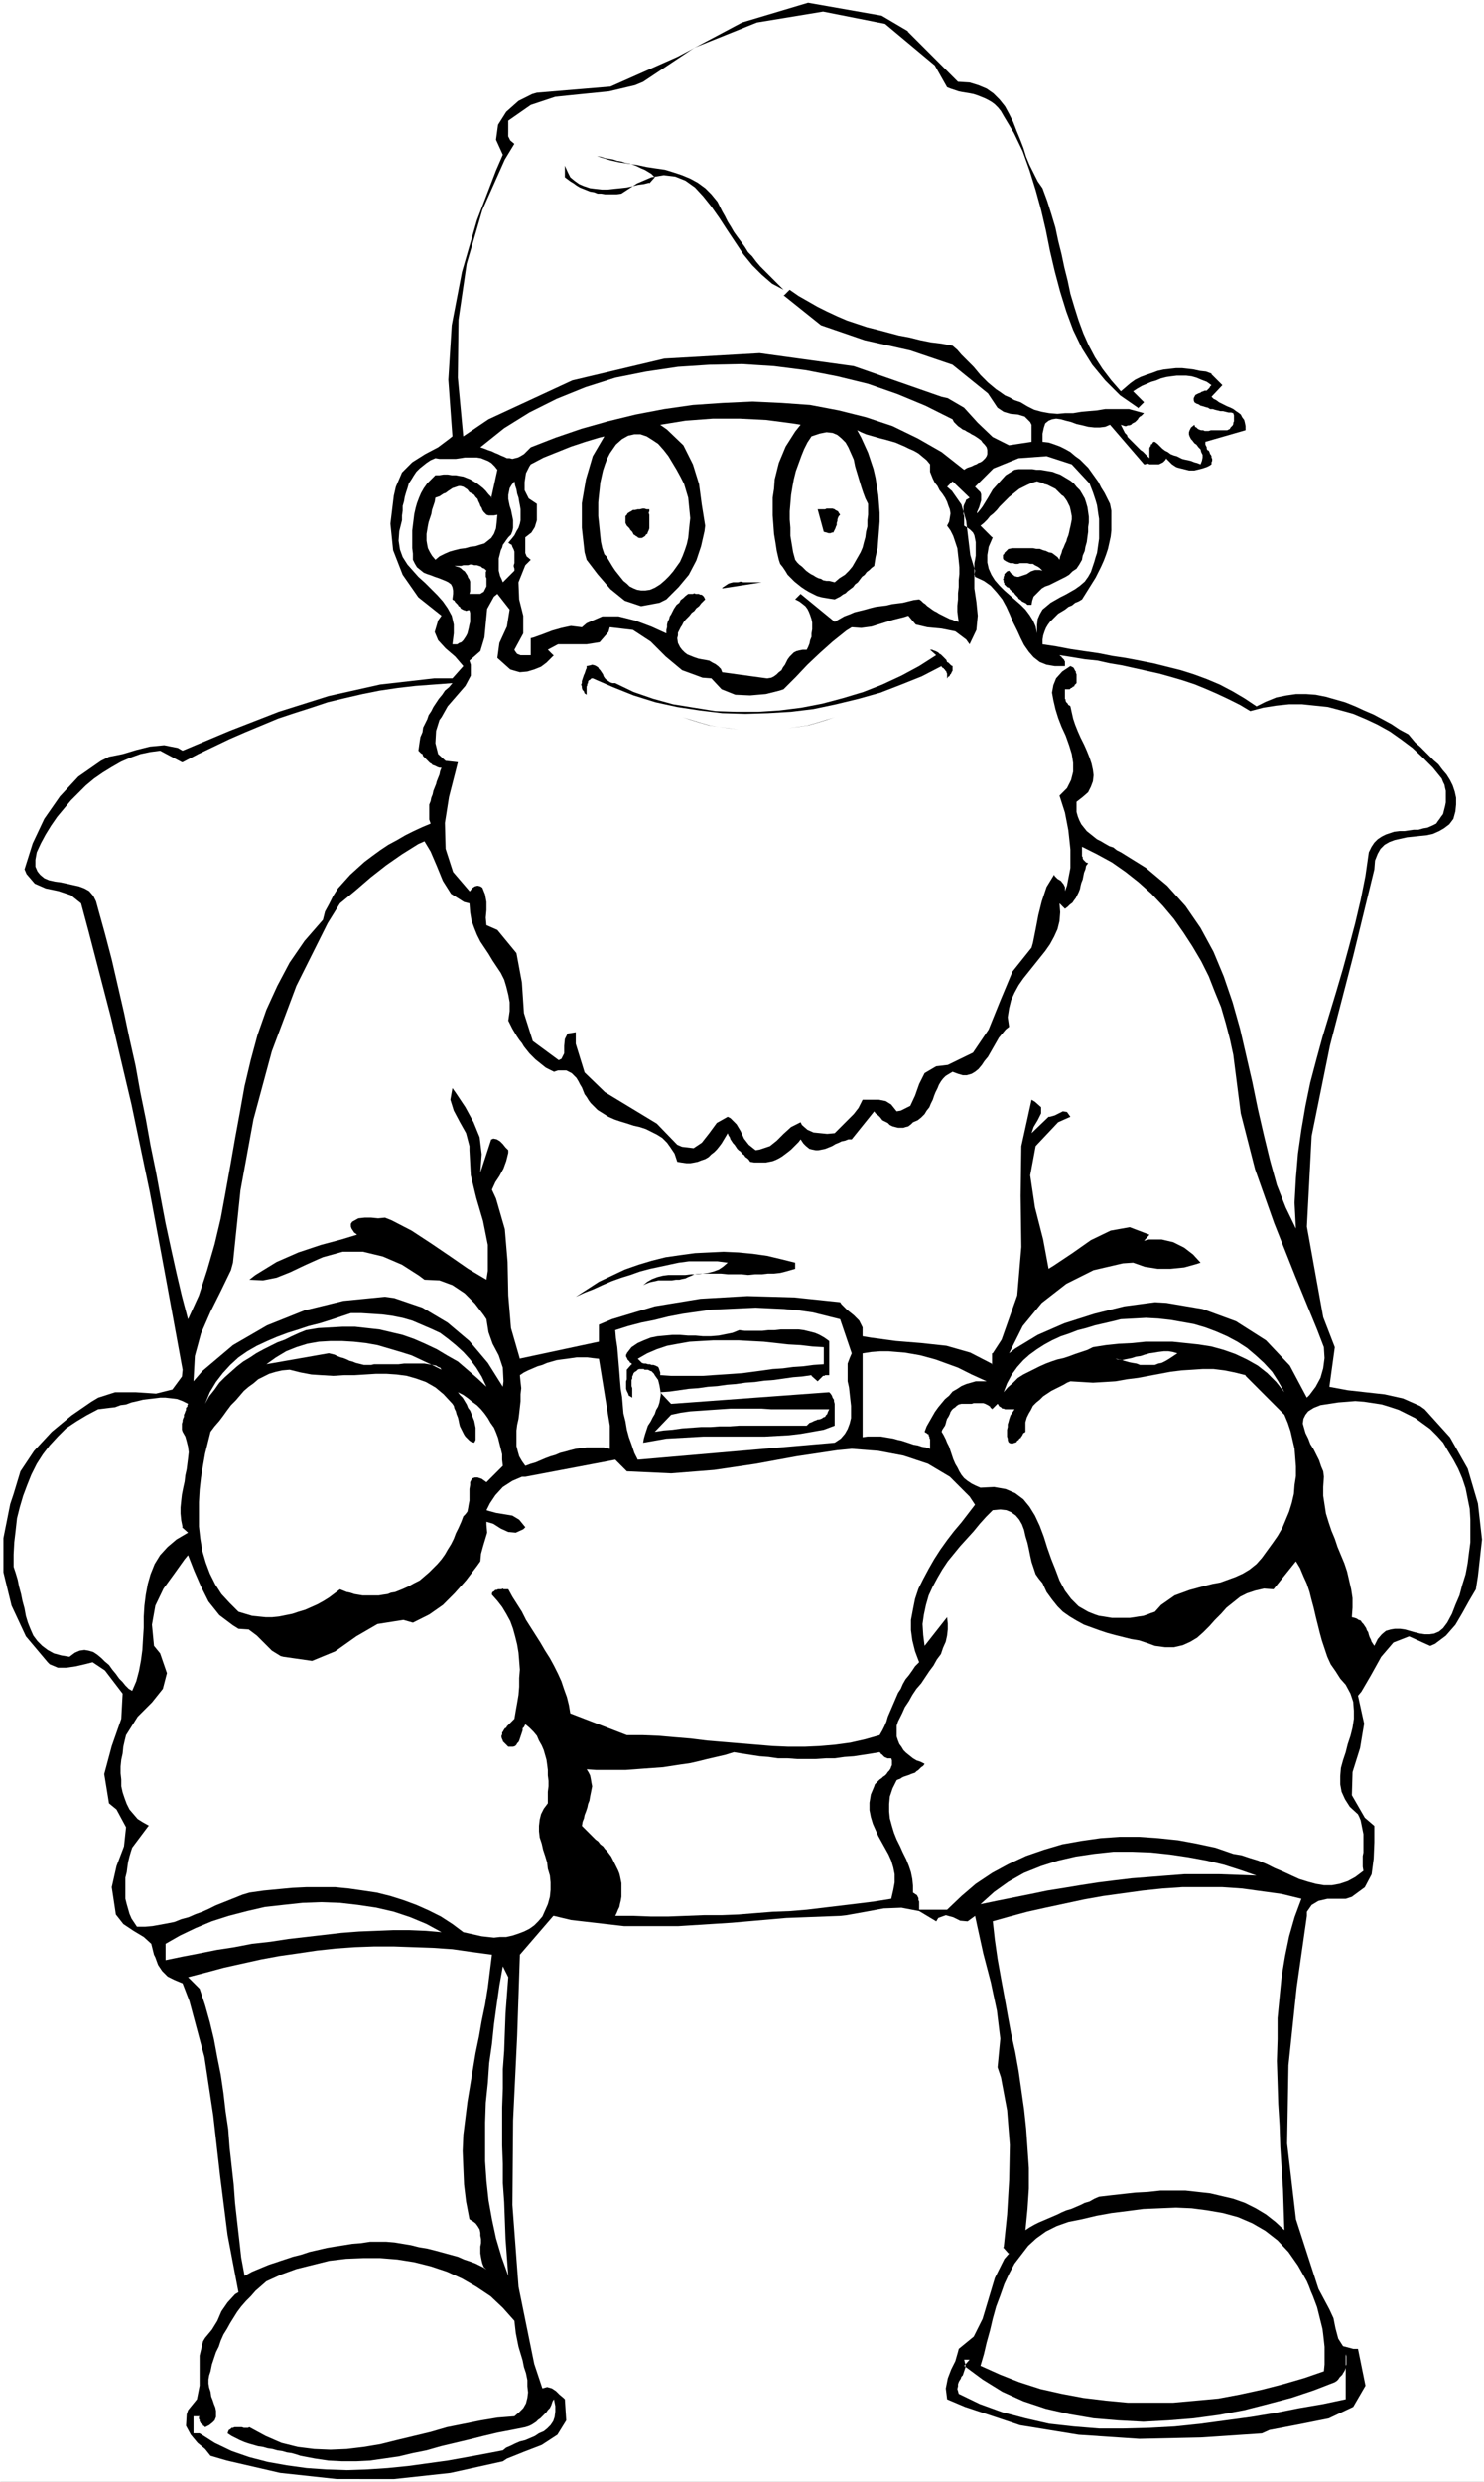 <?xml version="1.0" encoding="UTF-8" standalone="no"?>
<svg
   version="1.0"
   width="93.132mm"
   height="155.626mm"
   id="svg48"
   sodipodi:docname="Santa Sitting 2.wmf"
   xmlns:inkscape="http://www.inkscape.org/namespaces/inkscape"
   xmlns:sodipodi="http://sodipodi.sourceforge.net/DTD/sodipodi-0.dtd"
   xmlns="http://www.w3.org/2000/svg"
   xmlns:svg="http://www.w3.org/2000/svg">
  <rect width="100%" height="100%" fill="#808080" stroke="none"/>
  <sodipodi:namedview
     id="namedview48"
     pagecolor="#ffffff"
     bordercolor="#000000"
     borderopacity="0.25"
     inkscape:showpageshadow="2"
     inkscape:pageopacity="0.0"
     inkscape:pagecheckerboard="0"
     inkscape:deskcolor="#d1d1d1"
     inkscape:document-units="mm" />
  <defs
     id="defs1">
    <pattern
       id="WMFhbasepattern"
       patternUnits="userSpaceOnUse"
       width="6"
       height="6"
       x="0"
       y="0" />
  </defs>
  <path
     style="fill:#ffffff;fill-opacity:1;fill-rule:evenodd;stroke:none"
     d="M 0,0 H 351.997 V 588.192 H 0 Z"
     id="path1" />
  <path
     style="fill:#ffffff;fill-opacity:1;fill-rule:evenodd;stroke:none"
     d="M 0.162,0 H 0 351.997 351.835 V 588.192 H 351.997 0 0.162 V 0 H 0 V 588.192 H 351.997 V 0 H 0 Z"
     id="path2" />
  <path
     style="fill:#000000;fill-opacity:1;fill-rule:evenodd;stroke:none"
     d="m 227.392,19.391 2.586,0.162 2.101,0.646 1.939,0.808 1.616,1.131 1.455,1.454 1.293,1.616 0.97,1.778 0.97,1.939 0.808,2.101 0.808,1.939 0.808,2.101 0.646,2.101 0.808,1.939 0.97,1.939 0.97,1.939 1.131,1.616 1.131,3.07 0.97,3.07 0.97,3.232 0.646,3.07 0.808,3.232 0.646,3.07 0.808,3.232 0.646,3.07 0.97,3.232 0.97,3.07 1.131,3.07 1.293,2.909 1.455,2.747 1.778,2.747 2.101,2.747 2.263,2.585 1.131,-0.97 1.131,-0.97 1.131,-0.808 1.293,-0.646 1.293,-0.485 1.455,-0.485 1.293,-0.485 1.455,-0.323 1.455,-0.162 1.455,-0.162 h 1.455 l 1.455,0.162 1.293,0.162 1.455,0.323 1.455,0.162 1.293,0.485 v 0.162 l 2.586,2.585 -2.586,2.747 v 0 l 0.485,0.485 0.646,0.323 0.646,0.485 0.646,0.323 0.646,0.323 0.646,0.323 0.808,0.323 0.646,0.323 0.646,0.485 0.485,0.323 0.646,0.485 0.323,0.646 0.485,0.646 0.162,0.646 0.162,0.808 v 0.97 0 l -9.535,2.747 v 0.323 0.323 l 0.162,0.323 0.162,0.323 v 0.323 l 0.162,0.323 0.323,0.162 0.162,0.323 0.162,0.485 0.162,0.162 0.162,0.323 v 0.323 l 0.162,0.323 v 0.485 l -0.162,0.323 v 0.485 l -0.485,0.323 -0.646,0.323 -0.485,0.162 -0.485,0.162 -0.646,0.162 -0.646,0.162 -0.646,0.162 h -0.646 -0.646 l -0.646,-0.162 -0.646,-0.162 -0.646,-0.162 -0.646,-0.162 -0.485,-0.162 -0.485,-0.323 -0.485,-0.323 v 0 l -1.293,-1.293 v -0.162 l -0.323,0.485 -0.162,0.162 -0.323,0.323 -0.323,0.162 -0.323,0.162 -0.323,0.162 h -0.323 -0.323 -0.485 -0.323 -0.323 -0.485 l -0.323,-0.162 h -0.323 l -0.323,0.162 h -0.323 v 0 l -8.081,-9.372 -1.131,0.485 -1.293,0.162 h -1.293 l -1.455,-0.162 -1.293,-0.323 -1.455,-0.323 -1.293,-0.485 -1.293,-0.323 -1.131,-0.323 -1.131,-0.162 -0.97,0.162 -0.808,0.323 -0.808,0.646 -0.323,0.97 -0.323,1.454 v 1.939 l 1.455,0.162 1.455,0.485 1.293,0.485 1.293,0.646 1.131,0.646 1.131,0.97 1.131,0.808 0.97,0.97 0.97,0.97 0.808,1.131 0.808,1.131 0.808,1.131 0.646,1.293 0.808,1.293 0.646,1.293 0.646,1.293 0.323,1.616 v 1.616 1.454 1.616 l -0.162,1.454 -0.323,1.454 -0.323,1.454 -0.485,1.454 -0.485,1.293 -0.646,1.454 -0.646,1.293 -0.646,1.293 -0.808,1.293 -0.808,1.293 -0.808,1.293 -0.808,1.293 -0.808,0.485 -0.808,0.323 -0.808,0.646 -0.808,0.323 -0.808,0.646 -0.808,0.485 -0.808,0.485 -0.646,0.646 -0.646,0.646 -0.646,0.646 -0.485,0.646 -0.485,0.808 -0.323,0.808 -0.323,0.97 -0.162,0.97 v 1.131 l 3.232,0.485 3.394,0.646 3.232,0.485 3.394,0.485 3.232,0.646 3.232,0.485 3.394,0.646 3.232,0.646 3.232,0.808 3.232,0.808 3.071,0.97 3.071,1.131 3.071,1.293 3.071,1.616 2.747,1.616 2.909,1.939 2.263,-1.131 2.424,-0.97 2.424,-0.485 2.263,-0.323 h 2.424 l 2.263,0.162 2.424,0.485 2.263,0.646 2.263,0.646 2.424,0.97 2.101,0.97 2.263,0.97 2.101,1.131 2.101,1.131 1.939,1.293 2.101,1.131 0.808,0.97 0.808,0.97 1.131,0.97 1.131,1.131 0.97,0.97 1.131,1.131 1.131,0.97 0.97,1.293 0.97,1.131 0.808,1.293 0.646,1.293 0.485,1.454 0.323,1.454 v 1.616 l -0.162,1.616 -0.485,1.778 -0.97,1.293 -1.293,0.97 -1.131,0.646 -1.455,0.646 -1.455,0.323 -1.616,0.162 -1.455,0.162 -1.616,0.162 -1.455,0.323 -1.455,0.323 -1.293,0.485 -1.131,0.646 -0.97,0.97 -0.646,1.131 -0.646,1.616 -0.162,2.101 -5.01,20.522 -5.495,21.168 -4.364,21.492 -1.131,21.492 3.879,21.492 2.747,7.11 v 0 l -1.293,9.372 v 0 l 4.364,0.808 4.364,0.485 4.364,0.485 4.364,0.97 4.04,1.778 1.131,0.808 5.98,6.625 4.202,7.433 2.424,8.241 0.97,8.564 -0.97,8.726 -0.485,3.07 -1.616,2.747 -1.616,2.909 -1.616,2.747 -2.263,2.585 -2.586,1.939 -1.131,0.485 -5.01,-2.262 -3.717,1.454 -2.909,3.393 -2.424,4.363 -2.263,3.878 -0.808,0.97 1.455,6.625 -0.97,5.817 -1.778,5.656 -0.162,5.494 3.071,5.333 2.263,1.939 v 3.878 l -0.162,3.878 -0.485,3.717 -1.616,3.07 -3.071,2.262 -1.455,0.485 h -2.101 -2.263 l -2.101,0.485 -1.616,0.97 -1.131,1.616 v 0.97 l -2.424,16.967 -1.939,18.421 -0.323,18.583 2.101,17.937 5.333,16.482 2.586,4.848 0.97,2.101 0.485,2.424 0.646,2.424 1.131,1.778 2.424,0.646 h 1.131 l 1.778,8.726 -2.909,5.009 -5.818,2.747 -7.273,1.454 -6.788,1.293 -1.778,0.808 -14.545,0.97 -14.545,0.323 -14.384,-0.97 -13.899,-2.262 -13.091,-4.363 -4.202,-1.778 -0.323,-2.585 0.485,-2.424 0.808,-2.101 0.97,-1.939 0.646,-2.262 0.162,-0.646 3.556,-2.909 2.101,-4.201 1.455,-4.848 1.455,-4.848 2.263,-4.525 1.131,-1.293 h -0.162 l -1.293,-1.454 h 0.162 l 0.808,-7.756 0.485,-8.241 0.162,-8.241 -0.646,-8.241 -1.455,-7.756 -0.808,-2.424 0.646,-6.787 -0.808,-6.625 -1.455,-6.787 -1.778,-6.787 -1.455,-6.625 -0.485,-2.262 -1.778,1.293 -1.778,-0.162 -1.616,-0.808 -1.778,-0.485 -1.778,0.646 -0.485,0.808 -4.04,-2.424 -4.202,-0.808 -4.202,0.162 -4.364,0.808 -4.525,0.808 -1.455,0.162 -12.768,0.485 -12.929,1.131 -12.768,0.808 h -12.768 l -12.606,-1.454 -4.04,-0.97 h -0.162 l -8.081,9.372 0.162,-0.162 -0.646,19.229 -0.97,20.037 -0.162,20.037 1.455,19.391 3.717,18.26 1.939,5.817 1.131,-0.323 1.131,0.323 0.97,0.646 0.808,0.808 0.97,0.808 0.323,0.323 0.323,5.009 -2.101,3.393 -3.717,2.424 -4.202,1.616 -4.04,1.616 -0.97,0.646 -12.444,2.747 -13.414,1.454 H 79.838 l -13.414,-1.454 -12.606,-2.909 -3.879,-1.131 -1.293,-1.616 -1.778,-1.454 -1.616,-1.939 -1.131,-2.101 0.162,-2.747 0.323,-0.97 2.101,-2.585 0.646,-3.232 v -3.555 -3.555 l 0.808,-3.393 0.485,-0.808 1.616,-1.939 1.293,-2.101 0.97,-2.262 1.455,-2.101 1.778,-1.939 0.808,-0.485 -2.586,-13.574 -1.778,-14.058 -1.616,-14.22 -2.101,-13.897 -3.556,-13.25 -1.616,-4.201 -1.939,-0.808 -1.616,-0.808 -1.293,-1.293 -0.97,-1.454 -0.646,-1.778 -0.323,-0.646 -0.646,-2.585 -1.778,-1.616 -2.424,-1.454 -2.424,-1.616 -1.778,-2.262 -0.162,-1.131 -0.808,-5.332 1.131,-5.009 1.778,-4.686 0.485,-4.525 -2.263,-4.201 -1.778,-1.454 -1.131,-6.948 1.778,-6.625 2.263,-6.464 0.323,-5.979 -4.202,-5.494 -2.909,-1.939 -1.939,0.485 -2.101,0.485 -2.263,0.323 h -1.939 l -1.939,-0.808 -0.485,-0.485 -5.172,-6.14 -3.394,-7.272 -1.939,-7.918 v -8.08 l 1.616,-8.08 0.808,-2.424 1.616,-5.333 3.232,-4.848 4.202,-4.525 4.687,-3.878 4.687,-3.232 1.616,-0.97 4.04,-1.293 h 4.848 l 4.848,0.323 3.879,-0.97 2.263,-3.07 0.162,-1.616 -3.879,-21.168 -3.879,-20.845 -4.364,-20.845 -4.848,-20.522 -5.333,-20.522 -1.778,-6.625 -2.424,-1.939 -2.909,-0.97 -3.071,-0.646 -2.586,-1.131 -1.939,-2.262 -0.485,-1.131 1.939,-6.14 2.747,-5.817 3.717,-5.332 4.364,-4.686 5.333,-3.717 1.939,-0.97 3.232,-0.646 3.232,-0.97 3.232,-0.808 3.394,-0.323 3.232,0.646 1.131,0.646 11.151,-4.686 11.636,-4.525 11.798,-3.717 12.283,-2.747 12.768,-1.454 h 4.364 v 0 l 2.586,-2.909 -1.939,-2.262 -2.263,-1.939 -1.778,-1.939 -0.808,-1.939 0.808,-2.747 0.808,-1.131 -5.495,-4.363 -3.717,-5.333 -2.263,-5.817 -0.646,-6.302 0.808,-6.625 0.485,-2.101 1.455,-3.393 2.424,-2.424 3.071,-1.939 3.071,-1.616 2.586,-1.939 0.808,-0.646 -0.97,-13.412 0.808,-12.927 2.424,-12.604 3.556,-12.281 4.525,-11.796 1.616,-3.717 -1.616,-3.555 0.485,-3.555 1.939,-3.07 2.909,-2.585 3.232,-1.616 1.131,-0.323 17.454,-1.454 16,-7.11 15.192,-8.08 15.677,-4.686 17.454,3.07 6.303,3.717 h -0.162 l 11.959,11.958 z"
     id="path3" />
  <path
     style="fill:#ffffff;fill-opacity:1;fill-rule:evenodd;stroke:none"
     d="m 224.644,20.684 0.808,0.323 0.97,0.323 0.97,0.323 0.808,0.162 0.97,0.162 0.97,0.162 0.808,0.162 0.97,0.323 0.808,0.323 0.808,0.323 0.97,0.485 0.808,0.485 0.646,0.485 0.808,0.808 0.646,0.808 0.646,1.131 2.424,4.04 2.101,4.363 1.616,4.525 1.455,4.686 1.293,4.686 1.131,4.848 0.97,4.848 1.131,4.848 1.293,4.848 1.455,4.686 1.616,4.363 2.101,4.363 2.424,3.878 3.071,3.717 3.556,3.555 4.202,2.909 v 0.162 l 1.455,-1.454 -2.586,-2.585 v 0 l 0.97,-0.646 1.131,-0.646 1.131,-0.485 1.131,-0.485 1.131,-0.323 1.131,-0.485 1.293,-0.323 1.131,-0.162 1.293,-0.162 h 1.131 1.131 l 1.293,0.162 1.131,0.323 1.131,0.485 1.293,0.485 1.131,0.808 -0.323,0.323 -0.162,0.323 -0.323,0.323 -0.323,0.323 h -0.485 l -0.323,0.162 -0.485,0.162 -0.162,0.162 -0.485,0.162 -0.323,0.162 -0.323,0.162 -0.162,0.162 -0.162,0.323 -0.162,0.323 v 0.485 l 0.162,0.485 0.485,0.323 0.485,0.162 0.485,0.323 0.646,0.162 0.485,0.162 0.646,0.162 0.485,0.323 h 0.646 l 0.485,0.162 0.646,0.162 0.646,0.162 h 0.646 l 0.646,0.162 0.646,0.162 h 0.646 l 0.485,0.162 0.162,0.485 v 0.323 0.323 0.485 0.323 l -0.162,0.323 v 0.323 l -0.162,0.323 -0.323,0.323 -0.162,0.162 -0.162,0.323 -0.323,0.162 -0.323,0.162 h -0.323 -0.323 -0.485 -0.485 -0.485 -0.323 -0.485 -0.485 -0.485 l -0.485,0.162 h -0.485 -0.485 l -0.323,-0.162 h -0.485 l -0.485,-0.162 -0.323,-0.162 -0.323,-0.323 -0.323,-0.162 -0.162,-0.485 -0.808,0.646 -0.323,0.646 -0.162,0.485 v 0.485 l 0.162,0.485 0.323,0.646 0.323,0.323 0.485,0.646 0.485,0.323 0.485,0.646 0.485,0.485 0.162,0.646 0.323,0.646 v 0.646 l -0.162,0.808 -0.323,0.808 -0.808,-0.323 -0.646,-0.162 -0.808,-0.323 -0.646,-0.162 -0.808,-0.162 -0.646,-0.162 -0.646,-0.323 -0.646,-0.323 -0.646,-0.162 -0.808,-0.323 -0.646,-0.485 -0.646,-0.323 -0.646,-0.485 -0.485,-0.485 -0.646,-0.646 -0.646,-0.485 h -0.323 l -0.162,0.162 -0.162,0.323 -0.323,0.162 v 0.323 l -0.162,0.162 -0.162,0.323 v 0.162 0.323 0.323 0.323 0.323 0.162 0.323 0.162 0.323 l -0.646,-0.646 -0.485,-0.485 -0.485,-0.485 -0.485,-0.323 -0.485,-0.485 -0.485,-0.485 -0.323,-0.323 -0.485,-0.485 -0.485,-0.485 -0.323,-0.323 -0.485,-0.485 -0.162,-0.485 -0.485,-0.485 -0.323,-0.646 -0.323,-0.646 -0.323,-0.646 0.485,0.162 0.485,0.162 h 0.323 l 0.323,-0.162 h 0.323 l 0.485,-0.162 0.323,-0.323 0.323,-0.162 0.323,-0.162 0.323,-0.323 0.323,-0.323 0.162,-0.323 0.323,-0.323 0.323,-0.162 0.323,-0.323 0.323,-0.323 -1.778,-0.485 -1.778,-0.485 h -1.939 -1.778 -1.939 l -1.939,0.323 -1.939,0.162 -1.778,0.162 -1.939,0.323 h -1.939 l -1.778,0.162 -1.939,-0.162 -1.778,-0.323 -1.778,-0.485 -1.616,-0.808 -1.616,-0.97 -1.455,-0.485 -1.131,-0.646 -1.131,-0.485 -1.131,-0.808 -0.97,-0.646 -0.97,-0.808 -0.97,-0.808 -0.808,-0.808 -0.97,-0.97 -0.808,-0.97 -0.808,-0.97 -0.97,-0.97 -0.97,-0.97 -0.97,-0.97 -0.97,-1.131 -1.131,-0.97 -2.586,-0.485 -2.586,-0.323 -2.424,-0.485 -2.586,-0.646 -2.586,-0.485 -2.424,-0.646 -2.424,-0.646 -2.586,-0.646 -2.424,-0.808 -2.424,-0.808 -2.263,-0.97 -2.424,-1.131 -2.263,-1.131 -2.263,-1.293 -2.263,-1.293 -2.101,-1.454 -1.455,1.454 v -0.162 l 8.889,7.11 10.343,3.555 10.828,2.424 10.02,3.393 8.404,6.787 2.263,3.393 1.455,0.97 1.616,0.485 1.778,0.162 1.616,0.485 1.293,1.293 0.323,0.646 v 0 4.04 0 l -5.333,0.808 -3.879,-1.939 -3.556,-3.393 -3.232,-3.555 -3.879,-2.262 -1.455,-0.323 -20.848,-7.272 -22.303,-3.07 -22.626,1.293 -21.818,5.171 -19.879,9.211 -5.98,4.04 -1.293,-13.897 0.162,-13.735 1.939,-13.25 3.717,-12.766 5.333,-11.958 2.263,-3.717 -0.97,-0.808 -0.485,-0.97 V 31.187 30.056 28.925 28.602 l 5.333,-3.717 5.818,-1.939 6.303,-0.646 6.465,-0.646 6.141,-1.454 1.939,-0.808 12.121,-8.08 14.869,-5.979 15.677,-2.585 14.707,2.909 11.798,9.857 z"
     id="path4" />
  <path
     style="fill:#000000;fill-opacity:1;fill-rule:evenodd;stroke:none"
     d="m 171.312,50.093 0.646,1.131 0.646,1.293 0.808,1.293 0.646,1.131 0.808,1.131 0.97,1.293 0.808,1.131 0.808,1.293 0.97,0.97 0.97,1.293 0.97,1.131 1.131,1.131 0.97,0.97 1.131,1.131 1.131,1.131 1.131,1.131 -2.747,-1.454 -2.424,-2.101 -2.263,-2.262 -2.101,-2.585 -1.939,-2.909 -1.939,-2.909 -1.778,-2.747 -1.939,-2.747 -1.939,-2.424 -1.939,-2.101 -2.263,-1.616 -2.424,-0.97 -2.747,-0.323 -2.909,0.485 -3.394,1.454 -3.717,2.424 -1.131,0.162 h -0.97 -0.97 -0.808 l -0.97,-0.162 h -0.808 l -0.808,-0.323 -0.97,-0.162 -0.808,-0.323 -0.808,-0.323 -0.808,-0.323 -0.808,-0.485 -0.646,-0.485 -0.808,-0.485 -0.646,-0.485 -0.646,-0.485 v 0 -2.747 0 l 0.646,1.454 0.646,1.293 0.97,0.808 1.131,0.808 1.131,0.485 1.455,0.485 1.293,0.162 1.455,0.162 h 1.455 l 1.455,-0.162 1.616,-0.162 1.455,-0.162 1.455,-0.323 1.293,-0.323 1.293,-0.162 1.293,-0.323 v 0.162 l 1.293,-1.454 v 0 l -0.808,-0.808 -0.808,-0.485 -0.808,-0.485 -0.808,-0.323 -0.97,-0.485 -0.808,-0.323 -0.97,-0.323 -0.97,-0.162 -0.97,-0.323 -0.97,-0.162 -0.97,-0.323 -0.97,-0.162 -0.97,-0.162 -0.97,-0.323 -0.97,-0.162 -0.97,-0.323 1.939,0.646 2.101,0.646 2.101,0.485 2.101,0.323 2.263,0.323 2.263,0.485 2.101,0.323 2.263,0.323 2.101,0.646 1.939,0.646 1.939,0.808 1.778,0.97 1.778,1.293 1.455,1.454 1.455,1.778 z"
     id="path5" />
  <path
     style="fill:#ffffff;fill-opacity:1;fill-rule:evenodd;stroke:none"
     d="m 234.018,106.004 0.162,0.646 v 0.485 0.485 l -0.162,0.485 -0.323,0.485 -0.323,0.323 -0.323,0.323 -0.485,0.323 -0.485,0.162 -0.485,0.323 -0.485,0.162 -0.646,0.323 -0.485,0.162 -0.485,0.162 -0.323,0.162 -0.485,0.323 -5.333,-4.201 -5.657,-3.232 -5.98,-2.909 -6.303,-2.101 -6.465,-1.616 -6.788,-1.293 -6.788,-0.485 -6.949,-0.323 -6.949,0.323 -7.111,0.485 -6.788,0.97 -6.788,1.293 -6.626,1.616 -6.303,1.778 -6.141,2.101 -5.818,2.262 -0.808,0.808 -0.808,0.808 -0.808,0.485 -0.646,0.323 -0.646,0.162 -0.646,0.162 -0.646,-0.162 h -0.646 l -0.646,-0.323 -0.808,-0.323 -0.646,-0.323 -0.808,-0.323 -0.646,-0.323 -0.97,-0.323 -0.808,-0.323 -0.97,-0.323 5.657,-4.525 5.98,-3.717 6.465,-3.232 6.788,-2.747 7.111,-2.262 7.273,-1.454 7.596,-1.131 7.434,-0.485 7.758,-0.162 7.596,0.485 7.596,0.97 7.434,1.454 7.273,1.778 6.949,2.424 6.626,2.747 6.465,3.232 0.323,0.646 0.485,0.485 0.485,0.485 0.485,0.323 0.646,0.485 0.485,0.162 0.485,0.323 0.646,0.323 0.485,0.323 0.646,0.323 0.485,0.323 0.485,0.323 0.646,0.485 0.323,0.485 0.485,0.485 z"
     id="path6" />
  <path
     style="fill:#ffffff;fill-opacity:1;fill-rule:evenodd;stroke:none"
     d="m 189.897,100.671 -1.293,1.616 -1.131,1.778 -1.131,1.778 -0.808,1.939 -0.808,1.939 -0.485,1.939 -0.485,1.939 -0.162,2.262 -0.323,2.101 v 2.101 2.101 l 0.162,2.101 0.162,2.262 0.323,1.939 0.323,2.101 0.485,2.101 0.323,0.97 0.646,0.808 0.646,0.97 0.485,0.808 0.808,0.808 0.808,0.808 0.808,0.646 0.808,0.646 0.97,0.646 0.808,0.485 0.97,0.485 0.97,0.485 1.131,0.323 0.97,0.162 0.97,0.162 1.131,0.162 0.646,-0.323 0.646,-0.323 0.646,-0.485 0.646,-0.323 0.485,-0.485 0.646,-0.485 0.646,-0.485 0.485,-0.646 0.646,-0.485 0.485,-0.646 0.485,-0.646 0.646,-0.485 0.485,-0.646 0.646,-0.485 0.485,-0.485 0.646,-0.485 0.323,-2.101 0.485,-2.101 0.162,-2.101 0.162,-2.101 0.162,-2.101 v -2.101 l -0.162,-2.101 -0.162,-2.101 -0.323,-1.939 -0.323,-2.101 -0.485,-2.101 -0.646,-1.939 -0.646,-1.939 -0.808,-1.778 -0.808,-1.778 -0.97,-1.778 0.97,0.485 1.131,0.485 1.131,0.323 1.131,0.323 1.131,0.323 1.293,0.323 1.131,0.323 1.131,0.323 1.131,0.485 1.131,0.485 0.97,0.485 1.131,0.485 1.131,0.646 0.97,0.808 0.97,0.808 0.808,0.97 v 0.808 0.97 l 0.323,0.808 0.323,0.808 0.485,0.97 0.646,0.808 0.485,0.97 0.646,0.808 0.646,0.97 0.485,0.97 0.323,0.97 0.323,0.808 0.162,0.97 -0.162,0.97 -0.162,0.97 -0.485,0.97 0.808,1.131 0.646,1.293 0.485,1.454 0.485,1.454 0.162,1.454 0.162,1.454 0.162,1.616 v 1.616 l -0.162,1.454 v 1.616 l -0.162,1.454 v 1.454 l -0.162,1.454 v 1.454 l 0.162,1.293 0.162,1.131 -0.808,-0.162 -0.646,-0.323 -0.646,-0.162 -0.646,-0.323 -0.646,-0.323 -0.646,-0.323 -0.646,-0.323 -0.485,-0.323 -0.646,-0.323 -0.485,-0.323 -0.646,-0.485 -0.485,-0.323 -0.485,-0.485 -0.485,-0.323 -0.485,-0.485 -0.485,-0.323 -1.293,0.162 -1.293,0.323 -1.293,0.323 -1.293,0.162 -1.293,0.162 -1.293,0.323 -1.293,0.162 -1.293,0.162 -1.293,0.323 -1.131,0.323 -1.293,0.323 -1.293,0.323 -1.131,0.485 -1.293,0.485 -1.131,0.646 -1.131,0.646 v 0 l -8.081,-6.625 -1.293,1.293 v 0 l 0.97,0.485 0.646,0.485 0.808,0.646 0.485,0.646 0.323,0.646 0.323,0.808 0.323,0.97 0.162,0.808 v 0.808 0.808 l -0.162,0.97 v 0.808 l -0.323,0.808 -0.162,0.808 -0.323,0.808 -0.323,0.646 h -0.97 l -0.808,0.162 -0.646,0.162 -0.646,0.323 -0.485,0.485 -0.485,0.485 -0.485,0.646 -0.323,0.646 -0.323,0.646 -0.485,0.646 -0.323,0.646 -0.646,0.485 -0.485,0.485 -0.646,0.485 -0.646,0.323 -0.97,0.162 v 0 l -10.667,-1.454 v 0 l -0.323,-0.808 -0.646,-0.646 -0.646,-0.485 -0.646,-0.323 -0.808,-0.485 -0.808,-0.162 -0.97,-0.162 -0.808,-0.162 -0.97,-0.323 -0.808,-0.323 -0.808,-0.323 -0.646,-0.485 -0.646,-0.646 -0.485,-0.646 -0.485,-0.97 -0.162,-1.131 0.162,-0.646 v -0.646 l 0.323,-0.646 0.323,-0.646 0.323,-0.485 0.323,-0.646 0.485,-0.646 0.485,-0.485 0.485,-0.485 0.485,-0.646 0.646,-0.485 0.485,-0.646 0.646,-0.485 0.485,-0.646 0.485,-0.485 0.485,-0.485 -0.162,-0.323 -0.162,-0.323 -0.162,-0.162 -0.162,-0.162 -0.323,-0.162 h -0.323 l -0.162,-0.162 h -0.323 -0.323 -0.162 l -0.323,-0.162 -0.323,0.162 h -0.323 -0.162 -0.485 -0.162 l -0.646,0.485 -0.485,0.485 -0.646,0.485 -0.323,0.646 -0.646,0.485 -0.323,0.485 -0.323,0.485 -0.323,0.646 -0.323,0.646 -0.323,0.485 -0.162,0.646 -0.323,0.646 -0.162,0.646 v 0.646 l -0.162,0.646 v 0.808 l -3.556,-1.616 -3.879,-1.454 -3.879,-0.97 h -3.879 l -3.717,1.616 -1.131,0.97 -2.586,-0.323 -2.263,0.485 -2.263,0.646 -2.101,0.808 -2.263,0.808 -0.646,0.162 v 0 4.04 0 h -0.808 -0.808 -0.808 l -0.808,-0.323 -0.485,-0.646 -0.162,-0.323 2.101,-3.878 v -4.201 l -0.97,-3.878 -0.162,-4.04 1.616,-4.04 1.293,-1.293 -0.97,-0.808 -0.323,-0.808 v -1.131 -1.131 -1.131 -0.323 l 1.455,-1.131 0.808,-1.293 0.485,-1.616 v -1.616 -1.778 -0.485 l -1.939,-1.293 -0.97,-1.939 v -1.939 l 0.323,-2.101 0.808,-1.616 0.323,-0.485 3.071,-1.616 3.232,-1.293 3.232,-1.293 3.394,-1.131 3.232,-0.97 1.293,-0.323 -2.747,4.686 -1.616,5.494 -0.97,5.656 v 5.817 l 0.646,5.817 0.485,1.778 2.586,3.393 3.071,3.555 3.394,2.747 3.879,1.293 4.364,-0.808 1.616,-0.808 2.909,-2.909 2.424,-2.909 1.778,-3.393 1.131,-3.393 0.808,-3.555 0.162,-1.293 -0.808,-5.009 -0.646,-4.848 -1.455,-4.686 -2.263,-4.525 -3.879,-3.717 -1.616,-1.131 5.98,-0.97 6.465,-0.485 h 6.465 l 6.303,0.323 6.141,0.808 z"
     id="path7" />
  <path
     style="fill:#ffffff;fill-opacity:1;fill-rule:evenodd;stroke:none"
     d="m 163.231,117.962 0.162,1.616 0.162,1.616 0.162,1.616 -0.162,1.454 -0.162,1.616 -0.162,1.616 -0.323,1.454 -0.485,1.454 -0.485,1.293 -0.646,1.454 -0.808,1.131 -0.808,1.131 -0.97,1.131 -0.97,0.97 -1.131,0.97 -1.293,0.808 -1.131,0.485 -1.131,0.162 h -0.97 l -0.97,-0.162 -0.808,-0.323 -0.97,-0.485 -0.646,-0.646 -0.808,-0.646 -0.646,-0.808 -0.646,-0.808 -0.646,-0.808 -0.646,-0.97 -0.485,-0.808 -0.485,-0.808 -0.485,-0.808 -0.485,-0.485 -0.485,-1.454 -0.323,-1.454 -0.162,-1.454 -0.162,-1.616 -0.162,-1.616 -0.162,-1.454 v -1.616 -1.616 l 0.162,-1.616 0.162,-1.454 0.162,-1.616 0.323,-1.454 0.323,-1.454 0.485,-1.454 0.485,-1.293 0.646,-1.293 1.455,-2.101 1.455,-1.293 1.455,-0.808 1.455,-0.323 h 1.455 l 1.455,0.485 1.293,0.808 1.455,0.97 1.293,1.454 1.131,1.454 0.97,1.616 0.97,1.616 0.97,1.778 0.808,1.616 0.485,1.616 z"
     id="path8" />
  <path
     style="fill:#ffffff;fill-opacity:1;fill-rule:evenodd;stroke:none"
     d="m 205.897,119.416 v 1.293 1.293 l -0.162,1.293 v 1.454 l -0.323,1.293 -0.162,1.293 -0.323,1.131 -0.323,1.293 -0.485,1.131 -0.646,1.131 -0.646,1.131 -0.646,1.131 -0.808,0.97 -0.97,0.97 -1.293,0.808 -1.131,0.97 -0.646,-0.162 -0.646,-0.162 h -0.646 l -0.808,-0.162 -0.485,-0.323 -0.646,-0.162 -0.646,-0.323 -0.485,-0.323 -0.646,-0.323 -0.485,-0.323 -0.646,-0.485 -0.485,-0.485 -0.485,-0.485 -0.646,-0.485 -0.485,-0.485 -0.485,-0.646 -0.485,-1.778 -0.323,-1.939 -0.323,-1.939 v -1.939 l -0.162,-1.939 v -1.939 l 0.162,-1.939 0.162,-1.939 0.323,-1.939 0.323,-1.778 0.485,-1.939 0.646,-1.778 0.646,-1.778 0.646,-1.616 0.808,-1.616 0.97,-1.454 1.939,-0.646 1.616,-0.323 1.455,0.162 1.131,0.485 0.97,0.808 0.97,0.97 0.646,1.131 0.646,1.454 0.646,1.454 0.323,1.616 0.485,1.616 0.485,1.616 0.485,1.616 0.485,1.454 0.485,1.293 z"
     id="path9" />
  <path
     style="fill:#ffffff;fill-opacity:1;fill-rule:evenodd;stroke:none"
     d="m 117.979,111.336 -1.455,6.625 h 0.162 l -0.808,-0.808 -0.646,-0.808 -0.646,-0.646 -0.808,-0.646 -0.646,-0.485 -0.808,-0.485 -0.808,-0.485 -0.808,-0.323 -0.808,-0.323 -0.97,-0.162 -0.808,-0.162 h -0.97 l -0.97,-0.162 h -0.97 l -0.97,0.162 h -0.97 l -0.97,0.97 -0.97,0.97 -0.808,1.131 -0.646,1.131 -0.485,1.131 -0.485,1.293 -0.323,1.131 -0.323,1.454 -0.162,1.293 -0.162,1.293 -0.162,1.293 v 1.454 1.293 1.454 l 0.162,1.293 v 1.454 l 0.485,0.97 0.485,0.808 0.808,0.646 0.808,0.646 0.808,0.323 0.97,0.323 0.808,0.323 0.97,0.323 0.808,0.323 0.808,0.323 0.646,0.323 0.646,0.485 0.323,0.646 0.162,0.808 v 0.808 l -0.162,1.293 0.162,0.162 0.323,0.162 0.162,0.323 0.162,0.162 0.323,0.323 0.162,0.162 0.162,0.323 0.323,0.162 0.162,0.323 0.162,0.162 0.323,0.162 0.323,0.162 h 0.162 l 0.323,0.162 0.485,-0.162 h 0.323 l 0.162,0.646 v 0.646 0.808 0.646 l -0.162,0.646 -0.162,0.808 -0.162,0.646 -0.162,0.646 -0.323,0.646 -0.323,0.485 -0.323,0.485 -0.485,0.485 -0.485,0.162 -0.485,0.323 h -0.485 -0.646 l 0.323,-2.585 v -2.101 l -0.485,-2.101 -0.97,-1.778 -1.131,-1.616 -1.293,-1.454 -1.455,-1.454 -1.455,-1.454 -1.616,-1.454 -1.293,-1.454 -1.293,-1.454 -1.131,-1.778 -0.646,-1.778 -0.323,-2.101 0.162,-2.262 0.646,-2.585 v -1.131 l 0.162,-1.131 v -1.131 l 0.323,-1.131 0.162,-0.97 0.323,-1.131 0.323,-0.97 0.323,-1.131 0.646,-0.97 0.485,-0.808 0.646,-0.97 0.808,-0.808 0.808,-0.646 0.808,-0.646 0.97,-0.646 1.131,-0.485 0.97,0.162 h 0.97 0.97 0.97 0.97 l 1.131,-0.162 0.97,-0.162 h 0.97 0.97 0.97 l 0.97,0.162 0.808,0.323 0.808,0.323 0.808,0.485 0.808,0.808 z"
     id="path10" />
  <path
     style="fill:#ffffff;fill-opacity:1;fill-rule:evenodd;stroke:none"
     d="m 259.23,116.669 0.323,0.97 0.323,0.97 0.323,1.131 0.162,1.131 0.162,1.131 0.162,0.97 v 1.293 1.131 1.131 1.131 l -0.162,1.131 -0.162,1.131 -0.162,1.131 -0.323,0.97 -0.323,1.131 -0.323,0.97 -0.485,1.454 -0.646,1.131 -0.808,1.131 -1.131,0.97 -1.131,0.808 -1.131,0.646 -1.131,0.646 -1.293,0.646 -1.131,0.646 -1.131,0.646 -0.97,0.808 -0.97,0.808 -0.646,1.131 -0.485,1.131 -0.162,1.454 v 1.939 l -0.323,-1.616 -0.646,-1.454 -0.808,-1.293 -0.97,-1.293 -1.131,-1.131 -1.293,-1.131 -1.293,-1.131 -1.293,-1.131 -1.131,-1.131 -1.131,-1.293 -0.808,-1.293 -0.646,-1.454 -0.323,-1.454 v -1.778 l 0.323,-1.939 0.97,-2.262 h -0.162 l -2.747,-2.747 v 0 l 0.808,-0.646 0.808,-0.808 0.646,-0.808 0.808,-0.646 0.808,-0.808 0.646,-0.808 0.646,-0.646 0.808,-0.808 0.808,-0.808 0.808,-0.646 0.808,-0.646 0.808,-0.646 0.97,-0.485 0.97,-0.485 1.131,-0.485 1.131,-0.323 0.485,0.162 0.646,0.162 0.646,0.323 0.646,0.162 0.646,0.323 0.646,0.323 0.646,0.323 0.485,0.485 0.485,0.485 0.485,0.485 0.485,0.323 0.485,0.646 0.323,0.485 0.323,0.646 0.323,0.646 0.162,0.646 0.162,0.808 0.162,0.808 v 0.808 l -0.162,0.808 -0.162,0.808 -0.162,0.646 -0.162,0.808 -0.162,0.646 -0.323,0.808 -0.162,0.646 -0.323,0.646 -0.323,0.808 -0.323,0.646 -0.162,0.646 -0.323,0.808 -0.162,0.808 -0.485,-0.646 -0.646,-0.485 -0.646,-0.485 -0.808,-0.162 -0.646,-0.323 -0.646,-0.162 -0.808,-0.323 h -0.808 l -0.808,-0.162 h -0.808 -0.808 -0.808 -0.808 -0.808 -0.808 l -0.808,0.162 h -0.162 l -0.162,0.162 -0.162,0.162 -0.162,0.162 v 0 l -0.162,0.162 -0.162,0.162 -0.162,0.162 v 0.162 l -0.162,0.162 -0.162,0.162 v 0.162 0.162 0.323 0.162 l 0.162,0.323 0.485,0.323 0.646,0.323 0.485,0.162 h 0.646 l 0.485,0.162 h 0.646 l 0.485,-0.162 h 0.646 0.646 0.485 l 0.646,0.162 h 0.646 l 0.485,0.323 0.646,0.323 0.485,0.323 0.646,0.646 -0.646,-0.162 h -0.485 -0.646 l -0.485,0.162 -0.485,0.162 -0.485,0.323 -0.485,0.323 -0.485,0.162 -0.485,0.162 -0.485,0.162 -0.485,0.162 h -0.323 l -0.646,-0.162 -0.323,-0.323 -0.485,-0.323 -0.485,-0.646 -0.485,0.162 -0.162,0.162 -0.162,0.162 -0.323,0.323 v 0.323 l -0.162,0.323 v 0.323 l -0.162,0.323 0.162,0.162 v 0.485 l 0.162,0.162 v 0.323 l 0.323,0.323 0.162,0.162 0.162,0.162 0.485,0.162 0.162,0.323 0.323,0.323 0.323,0.323 0.323,0.162 0.323,0.485 0.323,0.323 0.323,0.323 0.162,0.323 0.485,0.323 0.323,0.323 0.323,0.162 0.323,0.162 0.323,0.162 0.323,0.323 h 0.485 0.485 l 0.162,-0.97 0.323,-0.97 0.646,-0.646 0.646,-0.646 0.646,-0.646 0.808,-0.485 0.97,-0.323 0.97,-0.485 0.97,-0.485 0.97,-0.485 0.97,-0.485 0.808,-0.485 0.808,-0.808 0.97,-0.646 0.646,-0.97 0.646,-1.131 0.162,-0.97 0.485,-1.131 0.162,-0.97 0.323,-1.131 0.162,-1.293 0.162,-1.131 v -1.131 l 0.162,-1.131 v -1.293 l -0.162,-1.131 -0.162,-1.131 -0.323,-1.131 -0.323,-0.97 -0.646,-1.131 -0.485,-0.808 -0.808,-0.808 -0.646,-0.808 -0.808,-0.646 -0.808,-0.485 -0.808,-0.485 -0.808,-0.485 -0.97,-0.323 -0.808,-0.323 -0.97,-0.162 -0.97,-0.162 -0.97,-0.162 h -0.97 l -0.97,-0.162 h -1.131 -0.97 -1.131 l -0.97,0.162 -2.101,1.293 -1.616,1.778 -1.455,1.616 -1.131,1.939 -1.293,2.101 -0.485,0.646 -0.808,0.97 v -0.323 l 0.485,-1.131 0.485,-1.616 v -1.454 l -0.162,-0.485 -1.293,-1.293 v 0 l 4.364,-4.363 5.98,-2.424 6.626,-0.485 5.98,1.939 4.202,4.525 z"
     id="path11" />
  <path
     style="fill:#ffffff;fill-opacity:1;fill-rule:evenodd;stroke:none"
     d="m 120.565,128.627 0.485,0.323 0.323,0.162 0.162,0.485 0.162,0.323 0.162,0.323 0.162,0.485 v 0.323 0.485 0.485 0.485 0.485 0.485 l -0.162,0.485 v 0.323 l 0.162,0.485 v 0.485 0 l -2.747,2.747 -0.323,-0.808 -0.323,-0.646 -0.162,-0.646 -0.162,-0.646 v -0.808 -0.646 -0.646 -0.808 l 0.162,-0.646 0.162,-0.646 0.162,-0.646 0.323,-0.646 0.162,-0.646 0.485,-0.646 0.323,-0.485 0.485,-0.646 0.646,-0.646 0.323,-0.808 0.162,-0.808 v -0.97 -0.808 l -0.162,-0.808 -0.162,-0.808 -0.162,-0.808 -0.323,-0.97 -0.162,-0.808 -0.162,-0.808 v -0.97 l 0.162,-0.808 0.162,-0.808 0.485,-0.808 0.646,-0.808 0.162,0.97 0.323,0.97 0.162,0.97 0.323,0.97 0.162,0.97 0.162,0.808 0.162,0.97 v 0.808 0.808 0.97 l -0.162,0.808 -0.323,0.97 -0.485,0.808 -0.485,0.97 -0.646,0.808 z"
     id="path12" />
  <path
     style="fill:#ffffff;fill-opacity:1;fill-rule:evenodd;stroke:none"
     d="m 229.978,117.962 -0.485,0.323 -0.323,0.162 -0.162,0.485 -0.162,0.323 -0.162,0.323 -0.162,0.485 v 0.485 0.323 0.485 0.485 l 0.162,0.485 v 0.485 0.485 0.485 0.323 0.485 l 0.808,0.485 0.646,0.485 0.646,0.646 0.323,0.646 0.162,0.808 0.162,0.808 v 0.646 0.808 0.97 0.808 l -0.162,0.97 -0.162,0.808 v 0.808 0.808 0.808 l 0.162,0.808 2.101,0.97 1.616,1.131 1.455,1.616 1.293,1.616 0.97,1.778 0.808,1.778 0.808,1.939 0.97,1.939 0.808,1.778 0.808,1.616 1.131,1.616 1.131,1.293 1.455,1.131 1.616,0.646 1.939,0.323 h 2.424 v -0.162 -0.323 -0.162 -0.162 -0.162 -0.162 l -0.162,-0.162 v -0.162 l -0.162,-0.162 -0.162,-0.162 -0.162,-0.162 -0.162,-0.162 v -0.162 h -0.162 l -0.162,-0.162 -0.162,-0.162 3.071,0.485 2.909,0.485 3.071,0.323 2.909,0.646 2.909,0.485 2.909,0.646 2.909,0.646 2.909,0.646 2.909,0.808 2.747,0.808 2.909,0.97 2.747,1.131 2.586,1.131 2.747,1.293 2.586,1.293 2.424,1.454 3.071,-0.808 3.071,-0.485 3.071,-0.323 h 3.071 l 3.071,0.323 3.071,0.323 3.071,0.808 2.909,0.808 3.071,1.293 2.747,1.293 2.909,1.616 2.747,1.939 2.586,1.939 2.424,2.262 2.424,2.424 2.101,2.585 0.323,0.808 0.323,0.646 0.162,0.808 0.162,0.646 v 0.646 0.808 0.646 0.646 l -0.162,0.808 -0.162,0.646 -0.162,0.646 -0.162,0.646 -0.485,0.646 -0.323,0.485 -0.485,0.646 -0.323,0.485 -0.97,0.485 -1.131,0.485 -0.97,0.162 -1.131,0.323 h -1.131 l -1.131,0.162 -1.131,0.162 h -1.131 l -1.293,0.162 -0.97,0.323 -0.97,0.323 -0.97,0.485 -0.97,0.646 -0.808,0.808 -0.646,0.97 -0.646,1.293 -0.808,5.656 -1.131,5.656 -1.293,5.494 -1.455,5.494 -1.455,5.333 -1.616,5.494 -1.616,5.332 -1.616,5.333 -1.455,5.333 -1.455,5.494 -1.131,5.494 -0.97,5.656 -0.808,5.656 -0.485,5.817 -0.323,5.817 0.323,6.14 -2.424,-5.009 -2.101,-5.333 -1.616,-5.817 -1.455,-5.979 -1.455,-6.302 -1.293,-6.302 -1.455,-6.302 -1.455,-6.302 -1.778,-6.302 -2.101,-6.14 -2.424,-5.817 -3.071,-5.656 -3.556,-5.171 -4.364,-4.848 -5.01,-4.201 -5.98,-3.717 -0.97,-0.485 -0.808,-0.646 -0.97,-0.323 -1.131,-0.646 -0.808,-0.485 -0.97,-0.485 -0.808,-0.646 -0.808,-0.646 -0.808,-0.646 -0.646,-0.808 -0.646,-0.808 -0.485,-0.97 -0.323,-0.808 -0.323,-1.131 v -1.293 -1.131 l 1.455,-1.131 1.293,-1.131 0.646,-1.293 0.485,-1.293 0.162,-1.454 -0.162,-1.293 -0.323,-1.454 -0.485,-1.454 -0.646,-1.616 -0.646,-1.454 -0.808,-1.616 -0.646,-1.454 -0.646,-1.616 -0.485,-1.454 -0.323,-1.454 -0.323,-1.454 -0.162,-0.162 -0.323,-0.162 -0.162,-0.323 -0.162,-0.162 -0.162,-0.162 -0.162,-0.323 v -0.323 l -0.162,-0.162 v -0.323 -0.323 -0.323 -0.323 -0.162 -0.323 -0.323 -0.162 h 0.162 0.323 0.162 0.162 0.323 l 0.162,-0.162 0.162,-0.162 h 0.162 l 0.162,-0.162 0.162,-0.162 h 0.162 l 0.162,-0.162 v -0.162 l 0.162,-0.162 0.162,-0.162 0.162,-0.162 v -0.162 -0.323 -0.162 -0.323 -0.323 -0.323 -0.323 -0.162 l -0.162,-0.323 v -0.323 l -0.162,-0.162 -0.162,-0.323 -0.162,-0.323 -0.162,-0.162 -0.323,-0.162 -0.323,-0.162 -1.939,1.293 -1.455,1.616 -0.646,1.616 -0.323,1.778 0.323,1.778 0.485,2.101 0.646,2.101 0.808,2.101 0.97,2.101 0.808,2.262 0.646,2.101 0.323,2.101 v 2.101 l -0.485,1.939 -0.97,1.939 -1.778,1.778 1.293,4.04 0.808,4.201 0.485,4.525 v 4.363 l -0.808,4.201 -0.485,1.293 v -0.97 l -0.323,-0.646 -0.646,-0.808 -0.808,-0.485 -0.646,-0.646 -0.162,-0.323 -1.778,2.909 -1.131,3.393 -0.808,3.232 -0.646,3.393 -0.646,3.232 -0.323,1.131 -4.525,5.656 -2.909,6.948 -2.747,6.787 -3.717,5.494 -5.98,2.909 -2.747,0.323 -2.747,1.616 -1.293,2.585 -0.97,2.747 -1.131,2.424 -2.263,1.131 -0.97,0.162 -1.293,-1.616 -1.293,-0.808 -1.616,-0.323 h -1.616 -1.616 -0.646 l -0.97,1.939 -1.131,1.454 -1.131,1.131 -1.293,1.293 -1.616,1.616 -0.485,0.485 -1.778,0.162 -1.616,-0.162 -1.616,-0.162 -1.455,-0.646 -1.293,-1.131 -0.323,-0.646 -2.263,1.131 -1.778,1.616 -1.616,1.616 -1.616,1.293 -2.424,0.808 -0.97,0.162 -1.616,-1.293 -1.131,-1.454 -0.808,-1.778 -0.97,-1.616 -1.455,-1.454 -0.646,-0.323 -2.586,1.454 -1.778,2.424 -1.778,2.262 -1.939,1.293 -2.747,-0.323 -1.131,-0.485 -4.848,-5.009 -6.141,-3.717 -6.141,-3.717 -4.848,-4.686 -2.101,-6.787 v -2.747 l -1.939,0.323 -0.646,1.293 -0.162,1.616 v 1.778 l -0.646,1.293 -0.646,0.323 -6.141,-4.525 -2.101,-6.625 -0.485,-7.272 -1.293,-6.948 -4.525,-5.494 -2.586,-1.131 -0.162,-1.778 0.162,-1.778 v -1.939 l -0.323,-1.778 -0.646,-1.616 -0.485,-0.323 -0.646,-0.162 -0.646,0.162 -0.485,0.323 -0.323,0.323 -0.323,0.485 h -0.162 l -3.879,-4.525 -1.778,-5.494 -0.162,-6.14 0.97,-6.14 1.616,-6.302 0.485,-1.939 -2.909,-0.323 -1.778,-1.616 -0.646,-2.585 0.162,-2.909 0.808,-2.585 0.485,-0.646 1.455,-2.585 2.101,-2.424 2.101,-2.424 1.293,-2.424 v -2.585 l -0.323,-0.97 2.586,-2.262 0.97,-3.232 0.323,-3.393 0.323,-3.393 1.616,-2.909 0.808,-0.646 2.909,3.717 -0.646,4.04 -1.778,3.878 -0.485,3.555 3.071,2.747 2.263,0.646 1.778,-0.162 1.616,-0.485 1.616,-0.646 1.293,-0.97 1.293,-1.293 0.485,-0.485 h -0.162 l -1.293,-1.293 2.424,-1.293 h 3.232 3.556 l 3.071,-0.485 2.101,-2.424 0.323,-1.131 5.495,0.646 4.202,2.747 3.556,3.555 3.879,3.232 4.848,1.778 2.101,0.162 2.424,2.585 3.232,1.293 3.556,0.162 3.717,-0.323 3.232,-0.808 0.97,-0.323 2.909,-2.909 2.747,-2.909 2.909,-2.747 3.071,-2.747 3.232,-2.585 1.293,-0.808 2.263,0.162 2.424,-0.323 2.586,-0.808 2.586,-0.808 2.586,-0.646 0.97,-0.323 1.778,2.101 2.747,0.646 3.394,0.323 3.232,0.646 2.586,1.939 0.808,1.131 1.616,-3.393 0.323,-3.393 -0.323,-3.232 -0.485,-3.232 v -3.232 l 0.162,-0.97 -1.131,-3.717 -0.485,-4.04 -0.485,-4.04 -1.131,-3.878 -2.263,-3.232 -1.131,-0.97 v 0 l 1.293,-1.293 z"
     id="path13" />
  <path
     style="fill:#ffffff;fill-opacity:1;fill-rule:evenodd;stroke:none"
     d="m 117.979,122.001 -0.162,1.778 -0.162,1.454 -0.485,1.293 -0.646,0.97 -0.808,0.646 -0.808,0.646 -1.131,0.323 -0.97,0.323 -1.293,0.162 -1.131,0.323 -1.293,0.162 -1.293,0.323 -1.131,0.323 -1.131,0.485 -1.293,0.646 -0.97,0.808 -0.808,-0.97 -0.485,-0.808 -0.485,-0.97 -0.162,-0.808 -0.162,-0.97 v -0.808 -0.808 l 0.162,-0.97 0.162,-0.97 0.162,-0.808 0.323,-0.97 0.323,-0.97 0.162,-0.97 0.323,-0.97 0.323,-0.97 0.162,-0.97 0.485,-0.162 0.485,-0.162 0.485,-0.323 0.485,-0.323 0.485,-0.162 0.646,-0.485 0.485,-0.323 0.485,-0.323 0.485,-0.162 0.485,-0.162 0.485,-0.162 h 0.485 l 0.646,0.162 0.485,0.323 0.485,0.323 0.485,0.646 0.646,0.323 0.485,0.323 0.323,0.485 0.485,0.485 0.162,0.485 0.323,0.646 0.162,0.485 0.323,0.485 0.162,0.485 0.323,0.485 0.323,0.323 0.323,0.323 0.485,0.162 h 0.646 0.646 z"
     id="path14" />
  <path
     style="fill:#000000;fill-opacity:1;fill-rule:evenodd;stroke:none"
     d="m 154.019,120.709 v 0.485 l -0.162,0.323 0.162,0.485 v 0.485 0.485 0.485 0.485 0.323 0.485 0.485 l -0.162,0.485 -0.162,0.323 -0.162,0.485 -0.323,0.162 -0.162,0.323 -0.485,0.323 -0.323,0.162 h -0.323 -0.323 l -0.323,-0.162 -0.162,-0.162 -0.323,-0.162 -0.162,-0.162 -0.323,-0.162 -0.162,-0.323 -0.162,-0.323 -0.162,-0.162 -0.323,-0.323 -0.162,-0.323 -0.162,-0.162 -0.323,-0.323 -0.162,-0.162 -0.323,-0.646 v -0.646 -0.485 -0.485 l 0.323,-0.323 0.162,-0.323 0.485,-0.323 0.323,-0.162 0.485,-0.323 h 0.485 l 0.646,-0.162 h 0.485 l 0.646,-0.162 h 0.485 l 0.485,0.162 z"
     id="path15" />
  <path
     style="fill:#000000;fill-opacity:1;fill-rule:evenodd;stroke:none"
     d="m 199.271,122.001 -0.323,0.323 -0.162,0.323 -0.162,0.485 v 0.323 l -0.162,0.485 v 0.485 l -0.162,0.323 -0.162,0.485 -0.162,0.323 -0.162,0.323 -0.162,0.323 h -0.323 l -0.323,0.162 h -0.485 l -0.485,-0.162 -0.646,-0.162 -1.455,-5.332 v 0 h 0.323 0.323 0.323 0.485 0.323 l 0.323,-0.162 h 0.485 0.323 0.323 0.323 l 0.485,0.162 0.162,0.162 0.323,0.162 0.323,0.162 0.162,0.323 z"
     id="path16" />
  <path
     style="fill:#ffffff;fill-opacity:1;fill-rule:evenodd;stroke:none"
     d="m 115.393,135.252 -0.162,0.323 v 0.485 0.162 0.485 l 0.162,0.323 v 0.485 0.323 0.323 0.485 0.323 l -0.162,0.323 -0.162,0.323 -0.162,0.323 -0.162,0.323 -0.323,0.162 -0.485,0.323 v 0 h -2.586 v 0 l 0.162,-0.646 v -0.646 -0.485 -0.485 -0.646 l -0.162,-0.485 -0.323,-0.485 -0.162,-0.485 -0.323,-0.485 -0.323,-0.485 -0.485,-0.323 -0.323,-0.323 -0.485,-0.323 -0.646,-0.162 -0.485,-0.162 h -0.485 0.485 0.485 0.646 0.485 l 0.485,-0.162 h 0.485 0.646 l 0.485,-0.162 h 0.485 l 0.485,0.162 h 0.646 l 0.485,0.162 0.485,0.162 0.323,0.323 0.485,0.162 z"
     id="path17" />
  <path
     style="fill:#000000;fill-opacity:1;fill-rule:evenodd;stroke:none"
     d="m 180.685,137.999 -9.374,1.454 v -0.162 l 0.485,-0.323 0.485,-0.323 0.485,-0.323 0.485,-0.162 0.646,-0.162 h 0.646 0.485 l 0.646,-0.162 0.646,0.162 h 0.646 0.485 0.808 0.485 0.646 0.646 z"
     id="path18" />
  <path
     style="fill:#000000;fill-opacity:1;fill-rule:evenodd;stroke:none"
     d="m 225.937,157.875 v 0.323 0.162 0.323 0.162 0.162 l -0.162,0.162 v 0.162 l -0.162,0.162 v 0.162 l -0.162,0.162 -0.162,0.162 v 0.162 l -0.162,0.162 -0.323,0.162 v 0.162 l -0.162,0.162 v -0.323 -0.162 -0.323 -0.162 -0.162 l -0.162,-0.323 v -0.162 l -0.162,-0.162 -0.162,-0.162 v -0.162 h -0.162 l -0.162,-0.323 h -0.162 l -0.162,-0.162 -0.162,-0.162 v -0.162 l -4.687,2.424 -4.848,1.939 -5.01,1.939 -5.172,1.454 -5.333,1.293 -5.333,1.131 -5.333,0.646 -5.495,0.323 -5.333,0.162 -5.495,-0.162 -5.333,-0.646 -5.333,-0.808 -5.172,-1.131 -5.172,-1.616 -4.848,-1.939 -4.848,-2.101 h -0.323 l -0.162,0.162 -0.162,0.162 -0.323,0.162 -0.162,0.323 v 0.323 l -0.162,0.162 v 0.323 l -0.162,0.323 v 0.162 0.323 0.323 0.323 0.323 0.162 0.323 l -0.485,-0.323 -0.162,-0.485 -0.323,-0.323 -0.162,-0.485 v -0.323 l -0.162,-0.485 0.162,-0.323 v -0.485 l 0.162,-0.485 0.162,-0.485 0.162,-0.485 0.162,-0.323 0.162,-0.485 0.162,-0.485 0.162,-0.323 v -0.485 l 0.808,-0.162 0.485,-0.162 0.646,0.162 0.323,0.162 0.485,0.323 0.162,0.323 0.323,0.323 0.323,0.485 0.323,0.485 0.162,0.485 0.323,0.485 0.323,0.323 0.485,0.323 0.485,0.323 0.485,0.162 h 0.646 l 4.364,2.101 4.687,1.616 4.687,1.293 5.01,0.808 5.01,0.808 5.01,0.162 h 5.172 l 5.01,-0.323 5.172,-0.646 5.01,-0.97 4.848,-1.293 4.848,-1.454 4.525,-1.778 4.525,-2.101 4.202,-2.262 4.04,-2.585 -1.455,-1.293 v 0 h 0.485 l 0.323,0.162 0.485,0.162 0.323,0.162 0.323,0.162 0.323,0.323 0.323,0.162 0.323,0.323 0.323,0.323 0.323,0.323 0.323,0.323 0.162,0.485 0.323,0.162 0.323,0.323 0.323,0.323 z"
     id="path19" />
  <path
     style="fill:#ffffff;fill-opacity:1;fill-rule:evenodd;stroke:none"
     d="m 107.312,161.914 -0.808,0.97 -0.97,0.808 -0.646,0.97 -0.808,0.97 -0.646,0.97 -0.646,0.97 -0.485,0.97 -0.646,0.97 -0.323,0.97 -0.485,0.97 -0.485,0.97 -0.162,1.131 -0.485,1.131 -0.162,0.97 -0.162,1.131 -0.162,1.131 0.323,0.323 0.323,0.323 0.323,0.162 0.162,0.485 0.323,0.323 0.323,0.323 0.323,0.323 0.323,0.323 0.323,0.323 0.323,0.162 0.323,0.323 0.485,0.162 0.323,0.162 0.323,0.162 0.485,0.162 h 0.485 l -0.323,0.808 -0.162,0.808 -0.323,0.808 -0.323,0.808 -0.162,0.646 -0.323,0.808 -0.323,0.808 -0.162,0.808 -0.323,0.808 -0.162,0.808 -0.323,0.808 v 0.97 0.808 0.808 0.97 l 0.323,0.97 -1.939,0.808 -2.101,0.97 -1.939,0.97 -1.939,1.131 -2.101,1.131 -1.939,1.293 -1.778,1.293 -1.939,1.454 -1.616,1.454 -1.778,1.616 -1.455,1.616 -1.455,1.616 -1.131,1.778 -0.97,1.939 -0.97,1.778 -0.485,1.939 -4.364,5.009 -3.556,5.171 -2.909,5.494 -2.586,5.656 -2.101,5.979 -1.616,5.979 -1.455,6.14 -1.131,6.302 -1.131,6.14 -1.131,6.464 -1.131,6.302 -1.131,6.14 -1.455,6.14 -1.778,6.14 -1.939,5.979 -2.586,5.656 -1.455,-5.494 -1.293,-5.494 -1.293,-5.817 -1.293,-5.979 -1.131,-5.979 -1.131,-6.14 -1.293,-6.302 -1.131,-6.302 -1.293,-6.302 -1.131,-6.302 -1.455,-6.464 -1.293,-6.14 -1.455,-6.302 -1.455,-6.302 -1.616,-6.14 -1.616,-5.817 -0.485,-1.778 -0.646,-1.293 -0.97,-1.131 -1.131,-0.646 -1.293,-0.485 -1.455,-0.323 -1.455,-0.323 -1.455,-0.323 -1.293,-0.162 -1.455,-0.323 -1.131,-0.485 -0.97,-0.808 -0.646,-0.808 -0.485,-1.131 v -1.616 l 0.323,-1.778 0.97,-2.101 1.131,-2.101 1.293,-2.101 1.455,-2.101 1.616,-1.939 1.616,-1.939 1.778,-1.778 1.778,-1.778 1.939,-1.616 2.101,-1.454 2.101,-1.293 2.263,-1.293 2.263,-0.97 2.263,-0.808 2.263,-0.485 2.424,-0.323 v 0 l 5.172,2.747 h 0.162 l 3.717,-1.939 3.717,-1.778 3.717,-1.778 3.717,-1.616 3.879,-1.616 3.879,-1.616 3.879,-1.293 4.04,-1.293 3.879,-1.293 4.04,-0.97 4.202,-0.97 4.04,-0.808 4.364,-0.646 4.202,-0.485 4.364,-0.323 z"
     id="path20" />
  <path
     style="fill:#000000;fill-opacity:1;fill-rule:evenodd;stroke:none"
     d="m 197.978,169.994 -2.101,0.646 -2.101,0.646 -2.263,0.646 -2.263,0.323 -2.263,0.323 -2.263,0.323 -2.424,0.162 h -2.424 -2.424 l -2.263,-0.162 -2.263,-0.323 -2.424,-0.323 -2.101,-0.323 -2.263,-0.646 -2.101,-0.646 -2.101,-0.646 1.939,0.646 2.101,0.646 2.263,0.646 2.263,0.323 2.263,0.323 2.424,0.323 2.263,0.162 h 2.424 2.424 l 2.424,-0.162 2.263,-0.323 2.424,-0.323 2.263,-0.323 2.263,-0.646 2.101,-0.646 z"
     id="path21" />
  <path
     style="fill:#ffffff;fill-opacity:1;fill-rule:evenodd;stroke:none"
     d="m 111.353,214.108 0.162,2.101 0.323,1.939 0.646,1.778 0.646,1.616 0.808,1.616 0.97,1.454 0.97,1.454 0.97,1.616 0.97,1.454 0.97,1.454 0.808,1.616 0.485,1.616 0.485,1.939 0.323,1.778 v 2.101 l -0.323,2.262 0.485,0.97 0.485,0.97 0.485,0.808 0.485,0.808 0.646,0.97 0.646,0.808 0.485,0.808 0.646,0.808 0.646,0.808 0.808,0.808 0.646,0.646 0.808,0.646 0.808,0.646 0.808,0.646 0.97,0.485 0.97,0.485 0.97,-0.323 h 0.97 0.97 l 0.646,0.323 0.646,0.323 0.646,0.646 0.485,0.485 0.485,0.808 0.323,0.646 0.485,0.808 0.323,0.808 0.323,0.808 0.485,0.646 0.485,0.808 0.485,0.646 0.485,0.485 1.131,1.131 1.293,0.808 1.293,0.808 1.455,0.646 1.455,0.485 1.616,0.485 1.455,0.485 1.455,0.323 1.455,0.485 1.293,0.646 1.293,0.646 1.293,0.808 1.131,1.131 0.808,1.131 0.97,1.454 0.646,1.939 0.97,0.162 1.131,0.162 h 0.97 l 0.97,-0.162 0.808,-0.162 0.808,-0.323 0.97,-0.323 0.808,-0.485 0.646,-0.646 0.646,-0.485 0.646,-0.646 0.646,-0.808 0.485,-0.646 0.485,-0.808 0.485,-0.808 0.485,-0.808 0.162,0.485 0.323,0.485 0.162,0.485 0.323,0.485 0.323,0.485 0.323,0.323 0.323,0.485 0.323,0.485 0.323,0.323 0.485,0.323 0.323,0.485 0.485,0.323 0.323,0.485 0.485,0.323 0.323,0.323 0.323,0.485 0.97,0.162 h 0.97 0.97 0.808 l 0.808,-0.162 0.808,-0.162 0.808,-0.323 0.646,-0.323 0.808,-0.485 0.646,-0.485 0.646,-0.485 0.808,-0.646 0.485,-0.485 0.646,-0.646 0.646,-0.646 0.485,-0.646 0.646,0.97 0.646,0.646 0.808,0.646 0.646,0.162 0.808,0.162 h 0.646 l 0.808,-0.162 0.808,-0.162 0.808,-0.323 0.808,-0.323 0.808,-0.485 0.808,-0.323 0.646,-0.323 0.808,-0.162 0.808,-0.323 h 0.808 v 0 l 5.333,-6.625 v 0 l 0.323,0.485 0.646,0.485 0.485,0.485 0.485,0.646 0.646,0.323 0.646,0.323 0.485,0.485 0.646,0.323 0.646,0.162 0.646,0.162 h 0.646 0.646 l 0.485,-0.162 0.646,-0.162 0.646,-0.485 0.485,-0.485 1.131,-0.485 0.808,-0.646 0.808,-0.808 0.485,-0.808 0.646,-0.808 0.323,-0.808 0.485,-0.97 0.323,-0.97 0.323,-0.808 0.485,-0.97 0.323,-0.808 0.485,-0.808 0.485,-0.646 0.646,-0.646 0.808,-0.485 0.808,-0.485 1.293,0.485 1.131,0.323 h 0.97 l 1.131,-0.323 0.808,-0.485 0.808,-0.646 0.808,-0.97 0.646,-0.97 0.808,-0.97 0.646,-1.131 0.646,-1.131 0.646,-1.131 0.646,-1.131 0.808,-0.97 0.808,-0.97 0.808,-0.646 -0.323,-2.262 0.323,-2.101 0.485,-1.939 0.808,-1.778 0.97,-1.778 1.131,-1.616 1.293,-1.616 1.293,-1.616 1.293,-1.616 1.293,-1.616 1.131,-1.616 0.97,-1.778 0.808,-1.778 0.485,-1.939 0.162,-2.101 -0.162,-2.101 v 0 l 1.293,1.293 0.646,-0.485 0.485,-0.485 0.646,-0.485 0.323,-0.485 0.485,-0.646 0.323,-0.646 0.323,-0.646 0.323,-0.808 0.162,-0.808 0.162,-0.646 0.323,-0.808 0.162,-0.808 0.162,-0.808 0.323,-0.808 0.162,-0.808 0.485,-0.646 -0.485,-0.162 -0.162,-0.162 -0.162,-0.162 -0.162,-0.162 -0.162,-0.162 -0.162,-0.323 v -0.323 l -0.162,-0.162 v -0.323 -0.323 -0.323 -0.162 -0.323 -0.323 -0.323 -0.162 l 3.556,1.778 3.556,1.939 3.232,2.262 3.071,2.424 3.071,2.747 2.747,2.909 2.586,3.07 2.263,3.232 2.101,3.232 2.101,3.555 1.778,3.555 1.455,3.717 1.455,3.555 1.131,3.878 0.97,3.717 0.808,3.717 1.778,13.897 3.394,13.25 4.525,12.766 5.01,12.604 5.172,12.604 1.616,4.201 0.162,2.585 -0.323,2.424 -0.646,2.262 -1.131,2.101 -1.455,1.939 -0.646,0.646 -4.04,-7.595 -5.657,-5.979 -7.111,-4.525 -7.919,-2.909 -8.566,-1.454 -2.747,-0.162 -7.273,0.97 -7.111,1.778 -7.111,2.262 -6.303,2.747 -5.333,3.232 -1.455,1.131 3.232,-6.464 4.525,-5.494 5.818,-4.525 6.465,-3.232 6.949,-1.616 2.424,-0.162 2.747,0.97 3.071,0.485 h 3.071 l 3.232,-0.323 2.909,-0.808 0.97,-0.323 -1.778,-1.939 -2.101,-1.616 -2.586,-1.293 -2.747,-0.646 h -3.071 l -1.131,0.323 v 0 l 1.293,-1.454 v 0 l -4.687,-1.778 -4.525,0.808 -4.687,2.262 -4.364,3.07 -4.364,2.909 -1.293,0.808 -1.293,-6.948 -1.939,-7.595 -1.131,-7.595 1.293,-6.948 5.333,-5.656 2.909,-1.293 -0.808,-1.131 -0.97,-0.162 -0.97,0.485 -0.97,0.485 -1.131,0.323 h -0.323 v 0 l -4.04,3.878 v 0 l 0.485,-1.454 0.97,-1.616 0.808,-1.616 v -1.454 l -1.455,-1.293 -0.808,-0.485 -2.424,10.988 -0.162,11.796 0.162,12.119 -0.97,11.473 -3.717,10.503 -2.101,3.232 h -0.162 v 2.585 h 0.162 l -5.333,-2.747 -5.657,-1.616 -5.98,-0.646 -5.98,-0.485 -5.98,-0.808 -1.939,-0.323 v -2.101 l -0.808,-1.616 -1.293,-1.293 -1.616,-1.293 -1.293,-1.293 -0.323,-0.485 -10.828,-1.131 -11.151,-0.323 -11.151,0.646 -10.828,1.778 -10.182,3.07 -3.071,1.293 v 0.162 3.878 l -18.909,4.04 h 0.162 l -2.101,-7.272 -0.646,-7.756 -0.162,-7.918 -0.646,-7.756 -2.101,-7.272 -0.97,-2.101 0.808,-1.778 0.97,-1.454 0.97,-1.778 0.646,-1.778 0.485,-1.939 v -0.646 l -0.646,-0.646 -0.646,-0.808 -0.646,-0.646 -0.808,-0.485 -0.808,-0.162 -0.323,0.162 h -0.162 l -2.586,7.918 0.323,-4.363 -0.485,-4.04 -1.455,-3.555 -1.939,-3.555 -2.263,-3.393 -0.808,-1.131 -0.485,2.747 0.808,2.585 1.455,2.747 1.455,2.585 0.808,3.07 v 0.97 l 0.323,5.979 1.293,5.333 1.616,5.494 1.131,5.656 v 6.14 l -0.323,2.101 -4.364,-2.585 -4.202,-2.909 -4.525,-3.07 -4.687,-3.07 -4.687,-2.424 -1.616,-0.646 -1.616,0.162 -1.616,-0.162 h -1.616 l -1.455,0.162 -1.455,0.808 -0.323,0.485 v 0.646 l 0.162,0.485 0.323,0.485 0.323,0.485 0.485,0.323 0.162,0.162 -3.717,1.131 -4.848,1.293 -5.333,1.778 -5.172,2.262 -5.01,3.07 -1.455,1.131 3.232,0.162 3.232,-0.646 3.232,-1.293 3.394,-1.616 3.232,-1.454 1.131,-0.485 4.687,-1.293 h 4.848 l 4.687,1.131 4.525,1.939 4.04,2.585 1.293,0.97 3.556,0.162 3.071,1.131 2.909,1.939 2.424,2.424 2.101,2.747 0.646,0.97 0.485,3.07 0.97,2.747 1.455,2.747 0.97,2.909 0.162,3.232 -0.162,1.293 -3.556,-5.656 -4.364,-5.171 -5.172,-4.363 -5.98,-3.555 -6.626,-2.262 -2.263,-0.323 -9.858,0.97 -9.212,2.262 -8.889,3.555 -8.081,4.686 -7.273,6.14 -2.101,2.424 0.323,-5.979 1.455,-5.332 2.263,-5.171 2.424,-4.848 2.424,-5.009 0.485,-1.778 1.778,-17.129 3.071,-16.805 4.364,-16.159 5.818,-15.513 7.434,-14.866 2.909,-4.686 3.717,-3.07 3.556,-3.07 3.717,-2.909 3.717,-2.585 3.879,-2.424 1.455,-0.646 1.455,2.424 1.455,3.393 1.455,3.555 1.939,3.07 3.071,1.939 z"
     id="path22" />
  <path
     style="fill:#000000;fill-opacity:1;fill-rule:evenodd;stroke:none"
     d="m 188.604,300.721 -1.131,0.323 -1.131,0.323 -1.293,0.323 -1.455,0.162 h -1.455 l -1.455,0.162 h -1.616 l -1.616,0.162 -1.616,-0.162 h -1.616 -1.616 l -1.616,-0.162 h -1.616 -1.616 -1.616 l -1.455,0.162 -0.646,0.323 -0.808,0.323 -0.646,0.323 -0.808,0.162 -0.646,0.162 h -0.808 l -0.97,0.162 h -0.808 -0.646 -0.97 -0.808 l -0.646,0.162 -0.808,0.162 -0.646,0.162 -0.808,0.323 -0.646,0.323 0.97,-0.808 1.131,-0.646 1.293,-0.485 1.293,-0.323 1.293,-0.162 h 1.293 1.455 1.293 l 1.293,-0.162 h 1.455 l 1.293,-0.162 1.293,-0.162 1.293,-0.323 1.293,-0.485 0.97,-0.646 1.131,-0.97 -2.424,-0.323 h -2.263 -2.263 -2.263 l -2.424,0.323 -2.263,0.485 -2.263,0.485 -2.263,0.485 -2.424,0.646 -2.263,0.808 -2.101,0.646 -2.263,0.808 -2.263,0.97 -2.101,0.97 -2.101,0.808 -2.101,0.97 2.747,-1.778 2.747,-1.778 3.071,-1.454 3.071,-1.454 3.232,-1.131 3.232,-0.97 3.232,-0.808 3.394,-0.485 3.556,-0.485 3.394,-0.162 3.394,-0.162 3.556,0.162 3.394,0.323 3.394,0.485 3.394,0.808 3.232,0.808 v 0.162 z"
     id="path23" />
  <path
     style="fill:#ffffff;fill-opacity:1;fill-rule:evenodd;stroke:none"
     d="m 202.018,320.758 -0.485,1.131 -0.485,1.293 v 1.293 1.454 1.454 l 0.323,1.454 0.162,1.454 0.162,1.454 0.162,1.454 v 1.454 1.454 l -0.323,1.293 -0.485,1.293 -0.646,1.131 -0.97,1.131 -1.455,0.97 v 0 l -46.707,4.04 -0.808,-1.616 -0.646,-1.939 -0.646,-1.778 -0.485,-1.778 -0.323,-1.939 -0.485,-1.939 -0.162,-1.939 -0.162,-1.939 -0.323,-1.939 -0.162,-1.939 -0.162,-2.101 -0.162,-1.939 -0.162,-1.939 -0.162,-1.939 -0.323,-2.101 -0.162,-1.939 3.071,-0.97 3.071,-0.808 3.232,-0.646 3.232,-0.808 3.394,-0.646 3.394,-0.485 3.394,-0.485 3.556,-0.162 3.394,-0.162 3.556,-0.162 3.394,0.162 3.394,0.162 3.394,0.323 3.394,0.485 3.232,0.808 3.232,0.808 z"
     id="path24" />
  <path
     style="fill:#ffffff;fill-opacity:1;fill-rule:evenodd;stroke:none"
     d="m 115.393,328.676 -2.263,-2.101 -2.263,-1.939 -2.263,-1.939 -2.586,-1.454 -2.424,-1.454 -2.747,-1.293 -2.586,-1.131 -2.747,-0.97 -2.747,-0.646 -2.747,-0.646 -2.909,-0.323 -2.909,-0.323 h -2.909 l -2.909,0.162 -2.909,0.162 -2.909,0.485 -1.616,0.646 -1.778,0.808 -1.616,0.808 -1.778,0.646 -1.616,0.808 -1.616,0.808 -1.778,0.97 -1.455,0.97 -1.616,0.97 -1.455,1.131 -1.455,1.293 -1.455,1.293 -1.293,1.293 -1.131,1.616 -1.293,1.616 -0.97,1.778 1.131,-2.747 1.455,-2.424 1.616,-2.101 1.778,-1.939 1.939,-1.778 2.101,-1.454 2.263,-1.293 2.424,-1.131 2.263,-0.97 2.586,-0.97 2.586,-0.808 2.424,-0.808 2.586,-0.646 2.586,-0.808 2.424,-0.808 2.424,-0.808 h 2.424 l 2.586,0.162 2.424,0.162 2.424,0.323 2.424,0.485 2.263,0.646 2.263,0.97 2.263,0.97 2.101,0.97 1.939,1.454 1.778,1.454 1.778,1.616 1.616,1.778 1.455,1.939 1.293,2.101 z"
     id="path25" />
  <path
     style="fill:#ffffff;fill-opacity:1;fill-rule:evenodd;stroke:none"
     d="m 304.644,329.969 -1.939,-2.424 -2.101,-2.101 -2.263,-1.778 -2.586,-1.454 -2.747,-1.293 -2.747,-0.97 -2.909,-0.808 -3.071,-0.485 -3.071,-0.323 -3.071,-0.323 h -3.232 -3.232 l -3.071,0.323 -3.232,0.162 -3.071,0.323 -3.071,0.485 -1.293,0.646 -1.455,0.485 -1.455,0.485 -1.293,0.485 -1.455,0.485 -1.455,0.323 -1.455,0.485 -1.293,0.485 -1.455,0.646 -1.293,0.646 -1.293,0.646 -1.293,0.646 -1.293,0.808 -1.131,1.131 -1.293,1.131 -0.97,1.131 0.808,-2.101 1.131,-2.101 1.293,-1.778 1.455,-1.616 1.455,-1.293 1.778,-1.293 1.778,-1.131 1.778,-0.97 2.101,-0.97 1.939,-0.646 2.101,-0.808 1.939,-0.485 2.101,-0.646 2.101,-0.485 2.101,-0.485 1.939,-0.485 3.071,-0.162 2.909,-0.162 2.909,0.162 2.909,0.323 2.747,0.485 2.747,0.485 2.747,0.808 2.586,0.97 2.586,1.131 2.424,1.293 2.263,1.454 2.101,1.778 1.939,1.778 1.939,2.101 1.455,2.262 z"
     id="path26" />
  <path
     style="fill:#000000;fill-opacity:1;fill-rule:evenodd;stroke:none"
     d="m 196.685,318.011 v 8.08 -0.162 h -0.323 -0.162 -0.162 -0.323 l -0.162,0.162 h -0.162 -0.162 l -0.162,0.162 -0.162,0.162 -0.162,0.162 v 0 l -0.323,0.323 v 0 l -0.162,0.162 -0.162,0.162 -0.162,0.162 v 0 l -1.455,-1.293 v -0.162 l -2.263,0.323 -2.101,0.162 -2.263,0.323 -2.263,0.323 -2.263,0.162 -2.263,0.323 -2.263,0.162 -2.263,0.323 -2.101,0.162 -2.263,0.323 -2.263,0.162 -2.263,0.323 -2.263,0.162 -2.263,0.323 -2.263,0.323 -2.263,0.162 2.586,2.747 37.495,-2.747 0.323,0.323 0.323,0.485 0.162,0.485 0.323,0.485 v 0.323 l 0.162,0.646 v 0.485 0.485 0.485 0.646 0.485 0.485 0.646 0.485 0.485 0.485 l -2.586,0.97 -2.747,0.485 -2.747,0.485 -2.747,0.323 -2.909,0.162 -2.909,0.162 h -2.909 -2.909 -2.909 -2.909 -2.909 l -2.909,0.162 -2.909,0.162 -2.909,0.162 -2.747,0.485 -2.747,0.485 0.162,-0.97 0.323,-1.131 0.323,-0.97 0.323,-0.97 0.646,-0.97 0.485,-0.97 0.485,-0.808 0.323,-0.97 0.485,-0.808 0.323,-0.97 0.162,-0.97 0.162,-0.97 -0.162,-1.131 -0.162,-0.97 -0.323,-1.293 -0.808,-1.131 -0.162,-0.323 -0.162,-0.162 -0.162,-0.162 -0.323,-0.323 h -0.162 l -0.323,-0.162 -0.323,-0.162 h -0.162 -0.323 -0.323 l -0.162,-0.162 h -0.323 -0.323 -0.323 -0.162 l -0.323,0.162 -0.323,0.323 -0.323,0.162 -0.323,0.323 -0.162,0.485 -0.162,0.323 v 0.485 l -0.162,0.323 v 0.485 0.485 0.485 l 0.162,0.485 v 0.485 0.485 0.323 0.485 0.485 l -0.485,-0.323 -0.323,-0.162 -0.162,-0.485 -0.162,-0.323 -0.162,-0.323 -0.162,-0.485 v -0.323 -0.485 -0.485 -0.485 l 0.162,-0.485 v -0.485 -0.485 -0.485 -0.485 -0.323 0 l 1.131,-1.293 h 0.162 l -0.162,-0.162 -0.162,-0.162 h -0.162 l -0.162,-0.323 v 0 l -0.162,-0.162 -0.162,-0.162 -0.162,-0.162 v -0.162 l -0.162,-0.162 v -0.162 l -0.162,-0.162 v -0.162 -0.323 l 0.162,-0.162 v -0.162 l 1.131,-1.454 1.455,-0.97 1.455,-0.646 1.616,-0.646 1.616,-0.323 1.778,-0.162 1.778,-0.162 h 1.778 l 1.939,0.162 h 1.778 l 1.778,0.162 h 1.778 l 1.939,-0.162 1.616,-0.323 1.616,-0.323 1.616,-0.646 1.293,0.162 h 1.455 1.293 1.455 l 1.455,-0.162 h 1.455 l 1.455,-0.162 h 1.455 1.293 1.455 l 1.293,0.162 1.293,0.323 1.293,0.323 1.131,0.485 1.131,0.646 1.131,0.808 z"
     id="path27" />
  <path
     style="fill:#ffffff;fill-opacity:1;fill-rule:evenodd;stroke:none"
     d="m 104.726,324.637 -0.323,-0.485 -0.485,-0.162 -0.485,-0.323 -0.808,-0.162 -0.97,-0.162 -0.97,-0.162 H 99.555 98.423 97.13 95.838 l -1.293,0.162 H 93.252 91.959 90.827 89.696 88.726 l -0.646,0.162 h -0.646 -0.485 -0.646 l -0.646,-0.162 -0.646,-0.162 -0.646,-0.162 -0.808,-0.323 -0.646,-0.162 -0.646,-0.323 -0.808,-0.323 -0.646,-0.162 -0.808,-0.323 -0.646,-0.323 -0.646,-0.162 -0.646,-0.162 h -0.162 l -14.707,2.585 v 0 l 2.263,-1.616 2.424,-1.454 2.424,-0.97 2.586,-0.808 2.747,-0.485 2.747,-0.162 h 2.747 l 2.747,0.162 2.909,0.323 2.747,0.485 2.747,0.808 2.747,0.808 2.586,0.808 2.424,1.131 2.424,1.131 z"
     id="path28" />
  <path
     style="fill:#ffffff;fill-opacity:1;fill-rule:evenodd;stroke:none"
     d="m 195.392,319.304 v 4.04 0 l -2.424,0.162 -2.424,0.323 -2.424,0.162 -2.424,0.323 -2.424,0.162 -2.263,0.323 -2.424,0.323 -2.424,0.323 -2.263,0.162 -2.424,0.162 -2.424,0.162 -2.424,0.162 h -2.424 -2.586 -2.424 l -2.586,-0.162 v -0.646 l -0.162,-0.485 -0.162,-0.485 -0.162,-0.323 -0.323,-0.162 -0.323,-0.162 -0.485,-0.162 h -0.485 l -0.323,-0.162 h -0.485 l -0.485,-0.162 h -0.485 l -0.485,-0.162 -0.323,-0.323 -0.323,-0.323 -0.323,-0.323 2.263,-1.293 2.263,-0.97 2.424,-0.808 2.586,-0.485 2.747,-0.485 2.747,-0.162 2.909,-0.162 h 2.909 3.071 l 2.909,0.162 3.071,0.162 2.909,0.323 2.909,0.323 2.909,0.162 2.747,0.323 z"
     id="path29" />
  <path
     style="fill:#ffffff;fill-opacity:1;fill-rule:evenodd;stroke:none"
     d="m 234.018,327.384 h -1.293 -1.293 l -1.131,0.323 -1.131,0.323 -1.131,0.485 -0.97,0.646 -1.131,0.646 -0.808,0.97 -0.97,0.808 -0.808,0.97 -0.808,0.97 -0.808,1.131 -0.646,1.131 -0.646,1.131 -0.646,1.131 -0.485,1.293 0.162,0.162 0.323,0.162 0.162,0.162 0.323,0.162 v 0.323 l 0.162,0.162 v 0.323 l 0.162,0.323 v 0.162 0.323 0.323 0.323 0.162 0.323 0.323 0.323 l -0.97,-0.323 -0.97,-0.162 -0.97,-0.323 -0.97,-0.162 -0.97,-0.323 -0.97,-0.323 -0.97,-0.323 -0.808,-0.162 -1.131,-0.323 -0.97,-0.162 -0.97,-0.162 -0.97,-0.162 h -1.131 -0.97 -1.131 l -1.131,0.162 v 0.162 -20.037 0 l 2.101,-0.323 2.101,-0.162 h 1.939 l 1.939,0.162 1.939,0.162 1.939,0.323 1.778,0.323 1.778,0.485 1.778,0.485 1.778,0.646 1.778,0.646 1.778,0.646 1.616,0.808 1.616,0.808 1.778,0.808 z"
     id="path30" />
  <path
     style="fill:#ffffff;fill-opacity:1;fill-rule:evenodd;stroke:none"
     d="m 279.27,320.758 -0.97,0.646 -0.97,0.646 -0.808,0.485 -0.97,0.485 -0.808,0.162 -0.808,0.323 h -0.808 -0.97 -0.808 -0.97 l -0.808,-0.323 -0.97,-0.162 -0.808,-0.162 -1.131,-0.323 -0.97,-0.323 -1.131,-0.162 0.485,0.162 h 0.485 l 0.646,0.162 0.646,-0.162 0.808,-0.162 0.808,-0.162 0.97,-0.323 1.131,-0.162 0.97,-0.323 1.131,-0.323 1.131,-0.162 0.97,-0.162 1.293,-0.162 h 1.131 l 0.97,0.162 z"
     id="path31" />
  <path
     style="fill:#ffffff;fill-opacity:1;fill-rule:evenodd;stroke:none"
     d="m 144.645,337.887 v 5.494 0 l -1.455,-0.323 h -1.293 -1.455 -1.293 l -1.293,0.162 -1.293,0.162 -1.293,0.323 -1.131,0.323 -1.293,0.323 -1.131,0.485 -1.131,0.323 -1.293,0.485 -1.131,0.485 -1.131,0.485 -1.131,0.323 -1.293,0.485 -0.808,-1.131 -0.646,-1.131 -0.323,-1.131 -0.323,-1.293 v -1.131 -1.293 -1.293 l 0.162,-1.293 0.323,-1.454 0.162,-1.293 0.162,-1.454 0.162,-1.454 v -1.616 l 0.162,-1.454 -0.162,-1.454 -0.162,-1.616 0.97,-0.646 0.97,-0.485 1.131,-0.485 1.131,-0.485 1.131,-0.323 1.131,-0.485 1.131,-0.323 1.131,-0.323 1.131,-0.162 1.293,-0.162 1.131,-0.162 1.131,-0.162 h 1.293 1.293 l 1.293,0.162 1.455,0.162 z"
     id="path32" />
  <path
     style="fill:#ffffff;fill-opacity:1;fill-rule:evenodd;stroke:none"
     d="m 304.644,335.302 0.808,1.939 0.646,1.939 0.485,2.101 0.485,2.101 0.162,2.101 0.162,2.101 v 2.262 l -0.323,2.101 -0.162,2.101 -0.485,2.101 -0.646,2.101 -0.808,1.939 -0.808,1.939 -1.131,1.939 -1.131,1.616 -1.293,1.778 -1.293,1.778 -1.293,1.454 -1.616,1.293 -1.616,0.97 -1.778,0.808 -1.778,0.646 -1.778,0.646 -1.778,0.323 -1.939,0.485 -1.778,0.485 -1.778,0.485 -1.778,0.646 -1.778,0.646 -1.616,1.131 -1.616,1.131 -1.455,1.616 -0.97,0.323 -0.808,0.323 -0.97,0.323 -1.131,0.162 -0.97,0.162 -1.131,0.162 h -0.97 -1.131 -0.97 -1.131 l -0.97,-0.162 -0.97,-0.162 -1.131,-0.162 -0.97,-0.323 -0.808,-0.323 -0.808,-0.323 -2.263,-1.293 -1.778,-1.778 -1.455,-1.939 -1.293,-2.424 -0.97,-2.585 -0.97,-2.424 -0.97,-2.747 -0.808,-2.585 -0.97,-2.585 -1.131,-2.424 -1.293,-2.101 -1.455,-1.778 -1.939,-1.454 -2.263,-0.97 -2.747,-0.485 -3.232,0.162 -1.131,-0.485 -0.97,-0.485 -0.97,-0.646 -0.808,-0.646 -0.646,-0.808 -0.485,-0.808 -0.485,-0.97 -0.485,-0.808 -0.485,-1.131 -0.323,-0.97 -0.323,-0.97 -0.323,-0.97 -0.485,-0.97 -0.323,-0.808 -0.485,-0.97 -0.485,-0.808 0.162,-0.485 0.323,-0.485 0.323,-0.485 0.162,-0.485 0.162,-0.646 0.162,-0.485 0.323,-0.485 0.323,-0.646 0.162,-0.485 0.323,-0.485 0.323,-0.323 0.485,-0.323 0.323,-0.323 0.485,-0.323 0.646,-0.162 h 0.646 0.485 0.323 0.485 0.485 l 0.485,-0.162 h 0.485 0.485 0.323 0.485 0.485 l 0.485,0.162 0.323,0.162 0.323,0.162 0.485,0.323 0.162,0.323 0.485,0.323 h -0.162 l 1.293,-1.293 v 0 l 0.162,0.162 0.162,0.323 0.162,0.162 0.323,0.162 0.162,0.162 0.162,0.162 h 0.323 l 0.323,0.162 h 0.323 0.162 0.323 0.323 0.323 0.323 0.162 0.323 l -0.323,0.485 -0.323,0.485 -0.323,0.485 -0.162,0.485 -0.162,0.485 -0.162,0.646 -0.162,0.485 v 0.646 l -0.162,0.646 v 0.485 0.646 0.485 l 0.162,0.485 v 0.323 l 0.162,0.485 0.162,0.162 0.323,0.162 h 0.323 0.323 l 0.323,-0.162 h 0.162 l 0.323,-0.162 0.162,-0.323 0.323,-0.162 0.162,-0.323 0.323,-0.162 0.162,-0.323 0.162,-0.162 0.162,-0.323 0.162,-0.323 0.323,-0.162 0.162,-0.162 v -1.131 -1.131 l 0.323,-1.131 0.485,-0.97 0.485,-0.808 0.485,-0.97 0.808,-0.808 0.808,-0.646 0.808,-0.808 0.97,-0.646 0.97,-0.646 0.97,-0.485 0.97,-0.485 0.97,-0.485 0.808,-0.485 0.808,-0.323 2.747,0.162 2.586,0.162 2.747,-0.162 2.586,-0.162 2.747,-0.485 2.586,-0.323 2.586,-0.485 2.586,-0.485 2.586,-0.485 2.586,-0.323 2.586,-0.162 2.424,-0.162 h 2.586 l 2.586,0.323 2.424,0.485 2.586,0.646 v 0.162 z"
     id="path33" />
  <path
     style="fill:#ffffff;fill-opacity:1;fill-rule:evenodd;stroke:none"
     d="m 107.312,332.716 0.323,0.485 0.162,0.646 0.323,0.646 0.162,0.646 0.323,0.808 0.162,0.646 0.162,0.808 0.162,0.646 0.323,0.646 0.323,0.646 0.323,0.646 0.323,0.485 0.485,0.485 0.485,0.485 0.485,0.323 0.646,0.162 0.323,-0.646 v -0.646 -0.808 -0.646 -0.808 l -0.162,-0.808 -0.162,-0.808 -0.323,-0.808 -0.323,-0.808 -0.323,-0.808 -0.485,-0.646 -0.323,-0.808 -0.485,-0.808 -0.485,-0.808 -0.646,-0.646 -0.485,-0.646 1.293,0.646 1.131,0.808 0.97,0.808 1.131,0.808 0.97,0.97 0.808,0.97 0.808,1.131 0.646,1.131 0.808,1.131 0.485,1.131 0.485,1.293 0.323,1.293 0.323,1.293 0.323,1.293 v 1.293 l 0.162,1.454 v 0 l -3.879,3.878 v 0 l -1.131,-0.808 -0.97,-0.323 h -0.646 l -0.485,0.162 -0.323,0.323 -0.323,0.646 v 0.646 l -0.162,0.97 v 0.808 0.97 0.97 l -0.162,0.808 -0.162,0.97 -0.162,0.808 -0.485,0.646 -0.485,0.485 -0.485,1.293 -0.646,1.454 -0.646,1.293 -0.485,1.293 -0.646,1.293 -0.808,1.293 -0.646,1.131 -0.808,1.131 -0.97,1.131 -0.97,0.97 -0.97,0.97 -1.131,0.97 -1.131,0.97 -1.293,0.646 -1.455,0.808 -1.455,0.646 -0.808,0.323 -0.808,0.323 -0.97,0.162 -0.808,0.323 -1.131,0.162 -0.97,0.162 h -0.97 -0.97 -0.97 -0.97 l -0.97,-0.162 -0.97,-0.162 -0.97,-0.323 -0.808,-0.162 -0.808,-0.323 -0.808,-0.323 -1.293,0.97 -1.293,0.97 -1.293,0.808 -1.455,0.808 -1.455,0.646 -1.455,0.646 -1.616,0.485 -1.455,0.485 -1.616,0.323 -1.616,0.323 -1.616,0.162 H 63.03 l -1.616,-0.162 -1.616,-0.162 -1.616,-0.485 -1.616,-0.485 -2.101,-2.101 -1.939,-2.101 -1.455,-2.262 -1.293,-2.585 -0.97,-2.585 -0.808,-2.747 -0.485,-2.909 -0.323,-2.909 v -2.909 -2.909 l 0.162,-2.909 0.323,-2.909 0.485,-2.909 0.485,-2.747 0.646,-2.585 0.646,-2.585 0.97,-1.293 1.131,-1.293 0.97,-1.293 0.808,-1.131 0.97,-1.293 1.131,-1.131 0.97,-1.131 0.97,-1.131 1.131,-0.97 1.131,-0.808 1.131,-0.97 1.293,-0.646 1.293,-0.646 1.616,-0.485 1.455,-0.323 1.778,-0.162 2.586,0.646 2.586,0.485 2.424,0.162 2.747,0.162 2.586,-0.162 h 2.424 l 2.586,-0.162 2.586,-0.162 h 2.424 l 2.424,0.162 2.424,0.323 2.263,0.646 2.263,0.808 2.263,1.293 1.939,1.616 z"
     id="path34" />
  <path
     style="fill:#ffffff;fill-opacity:1;fill-rule:evenodd;stroke:none"
     d="m 44.606,332.716 -0.162,0.323 v 0.323 l -0.323,0.323 v 0.485 l -0.162,0.323 -0.162,0.485 -0.162,0.323 v 0.485 l -0.162,0.323 -0.162,0.485 v 0.323 l -0.162,0.485 v 0.485 0.485 0.485 l 0.162,0.485 0.646,1.131 0.323,1.131 0.323,1.293 0.162,1.293 -0.162,1.454 -0.162,1.293 -0.162,1.293 -0.323,1.454 -0.162,1.454 -0.323,1.454 -0.323,1.616 -0.162,1.454 -0.162,1.616 v 1.454 l 0.162,1.616 0.323,1.616 h -0.162 l 1.455,1.293 v 0 l -2.747,1.616 -2.101,1.778 -1.778,1.939 -1.293,2.101 -0.97,2.424 -0.646,2.262 -0.485,2.585 -0.323,2.585 -0.162,2.585 v 2.585 l -0.162,2.585 -0.162,2.747 -0.323,2.424 -0.485,2.585 -0.646,2.424 -0.97,2.262 -0.808,-0.485 -0.808,-0.808 -0.646,-0.808 -0.808,-0.808 -0.808,-1.131 -0.808,-0.97 -0.808,-1.131 -0.97,-0.808 -0.808,-0.808 -0.97,-0.808 -0.97,-0.646 -1.131,-0.323 -0.97,-0.162 -1.131,0.162 -1.131,0.485 -1.293,0.97 -1.939,-0.323 -1.778,-0.485 -1.455,-0.808 -1.293,-0.97 -1.131,-1.131 -0.97,-1.293 -0.646,-1.454 -0.646,-1.616 -0.485,-1.616 -0.323,-1.778 -0.485,-1.778 -0.323,-1.616 -0.485,-1.778 -0.323,-1.616 -0.485,-1.616 -0.485,-1.454 v -2.909 l 0.162,-2.909 0.323,-2.747 0.323,-2.909 0.646,-2.585 0.808,-2.747 0.97,-2.585 0.97,-2.424 1.293,-2.585 1.455,-2.262 1.616,-2.101 1.939,-2.101 1.939,-1.939 2.424,-1.616 2.424,-1.454 2.747,-1.454 1.293,-0.162 1.293,-0.162 1.455,-0.162 1.293,-0.485 1.293,-0.162 1.293,-0.485 1.455,-0.323 1.293,-0.323 1.293,-0.162 1.455,-0.162 1.293,-0.162 h 1.293 l 1.455,0.162 1.293,0.162 1.293,0.485 z"
     id="path35" />
  <path
     style="fill:#ffffff;fill-opacity:1;fill-rule:evenodd;stroke:none"
     d="m 344.724,345.967 1.131,2.101 0.97,2.262 0.808,2.424 0.485,2.424 0.485,2.424 0.162,2.585 v 2.585 2.747 l -0.323,2.424 -0.323,2.585 -0.485,2.585 -0.808,2.585 -0.646,2.424 -0.97,2.262 -0.808,2.101 -1.131,2.101 -0.97,1.293 -0.97,0.808 -1.131,0.485 -1.131,0.162 h -1.131 l -1.131,-0.162 -1.293,-0.323 -1.131,-0.323 -1.131,-0.323 -1.131,-0.162 h -1.293 l -0.97,0.162 -1.131,0.323 -0.97,0.808 -0.97,1.131 -0.808,1.616 -0.323,-0.485 -0.323,-0.485 -0.162,-0.485 -0.323,-0.646 -0.162,-0.485 -0.162,-0.646 -0.323,-0.485 -0.162,-0.485 -0.323,-0.485 -0.323,-0.485 -0.323,-0.323 -0.323,-0.485 -0.485,-0.162 -0.485,-0.323 -0.485,-0.162 -0.646,-0.162 0.162,-2.262 v -2.262 l -0.323,-2.101 -0.485,-2.101 -0.485,-2.101 -0.646,-1.939 -0.808,-1.939 -0.808,-1.939 -0.646,-1.939 -0.808,-1.939 -0.646,-1.939 -0.646,-2.101 -0.323,-2.101 -0.323,-2.101 v -2.101 l 0.162,-2.424 -0.162,-1.293 -0.485,-1.131 -0.485,-1.454 -0.646,-1.293 -0.646,-1.293 -0.808,-1.293 -0.485,-1.293 -0.646,-1.293 -0.323,-1.131 -0.323,-1.131 0.162,-1.131 0.485,-0.97 0.646,-0.808 1.293,-0.808 1.616,-0.646 2.101,-0.323 2.101,-0.323 2.101,-0.162 1.939,-0.162 2.101,0.162 2.101,0.323 2.101,0.323 2.101,0.646 1.939,0.646 1.939,0.97 1.939,0.97 1.778,1.293 1.778,1.293 1.616,1.616 1.455,1.616 1.131,1.939 z"
     id="path36" />
  <path
     style="fill:#ffffff;fill-opacity:1;fill-rule:evenodd;stroke:none"
     d="m 196.685,334.009 -0.323,0.646 -0.162,0.485 -0.323,0.323 -0.162,0.323 -0.485,0.162 -0.162,0.162 -0.323,0.162 -0.485,0.162 h -0.323 l -0.323,0.162 -0.485,0.162 -0.323,0.162 -0.323,0.162 -0.485,0.162 -0.323,0.323 -0.323,0.323 h -2.263 -2.424 -2.101 -2.424 -2.263 -2.263 -2.263 l -2.263,0.162 h -2.424 l -2.101,0.162 h -2.263 l -2.263,0.162 -2.263,0.162 -2.263,0.323 -2.101,0.162 -2.101,0.323 v 0 l 3.879,-4.04 v 0 l 2.263,-0.485 2.263,-0.323 2.424,-0.162 2.263,-0.162 2.424,-0.162 2.424,-0.162 h 2.586 2.424 2.424 l 2.263,0.162 h 2.424 2.424 2.263 2.263 2.101 z"
     id="path37" />
  <path
     style="fill:#ffffff;fill-opacity:1;fill-rule:evenodd;stroke:none"
     d="m 231.271,356.632 -1.616,2.101 -1.616,2.101 -1.778,2.101 -1.616,2.101 -1.616,2.262 -1.455,2.262 -1.293,2.262 -1.293,2.424 -1.131,2.262 -0.808,2.424 -0.485,2.424 -0.485,2.585 v 2.424 l 0.323,2.424 0.646,2.585 0.97,2.585 -0.97,0.97 -0.646,0.97 -0.808,1.131 -0.808,0.97 -0.646,1.131 -0.485,1.131 -0.646,0.97 -0.485,1.131 -0.485,1.131 -0.485,1.131 -0.485,1.131 -0.485,1.131 -0.323,1.131 -0.485,1.131 -0.485,0.97 -0.646,1.131 -3.394,0.97 -3.556,0.808 -3.556,0.485 -3.717,0.323 -3.556,0.162 h -3.879 l -3.717,-0.162 -3.879,-0.323 -3.879,-0.323 -3.879,-0.323 -3.879,-0.323 -3.879,-0.485 -3.879,-0.323 -3.717,-0.323 -3.879,-0.162 h -3.717 l -13.414,-5.171 -0.323,-1.939 -0.485,-1.939 -0.646,-1.778 -0.646,-1.939 -0.808,-1.778 -0.97,-1.939 -0.97,-1.778 -1.131,-1.778 -1.131,-1.939 -1.131,-1.778 -1.131,-1.778 -1.131,-1.778 -0.97,-1.939 -1.131,-1.778 -1.131,-1.778 -0.97,-1.778 h -0.162 -0.323 -0.323 -0.323 l -0.162,-0.162 -0.323,0.162 h -0.323 -0.323 -0.162 l -0.323,0.162 h -0.323 l -0.162,0.162 -0.162,0.162 -0.323,0.162 -0.162,0.323 v 0.323 l 1.293,1.454 1.131,1.454 0.97,1.616 0.97,1.778 0.646,1.778 0.485,1.778 0.485,1.939 0.323,1.939 0.162,1.939 0.162,2.101 -0.162,1.939 v 2.101 l -0.162,1.939 -0.323,1.939 -0.323,1.778 -0.323,1.939 -0.323,0.323 -0.323,0.323 -0.162,0.162 -0.323,0.323 -0.323,0.323 -0.323,0.323 -0.162,0.323 -0.323,0.162 -0.323,0.485 -0.162,0.323 -0.162,0.162 v 0.485 l -0.162,0.323 v 0.323 l 0.162,0.485 0.162,0.323 v 0.162 l 1.293,1.293 h 0.646 0.485 l 0.485,-0.162 0.323,-0.323 0.162,-0.323 0.323,-0.323 0.162,-0.323 0.162,-0.485 0.162,-0.485 0.162,-0.485 0.162,-0.485 0.162,-0.485 v -0.485 l 0.323,-0.323 0.162,-0.323 0.162,-0.323 0.97,0.808 0.97,0.97 0.808,0.97 0.485,1.131 0.646,1.131 0.485,1.131 0.323,1.131 0.323,1.131 0.162,1.131 0.162,1.293 v 1.293 l 0.162,1.293 v 1.293 l -0.162,1.293 v 1.454 1.293 l -0.97,1.293 -0.646,1.293 -0.323,1.293 -0.162,1.454 v 1.293 l 0.162,1.454 0.485,1.454 0.323,1.454 0.485,1.454 0.485,1.616 0.162,1.454 0.485,1.616 0.162,1.616 v 1.778 l -0.162,1.616 -0.485,1.778 -0.646,1.454 -0.646,1.454 -0.97,1.131 -0.97,0.97 -1.131,0.808 -1.293,0.646 -1.293,0.485 -1.455,0.485 -1.455,0.323 h -1.455 l -1.455,0.162 -1.455,-0.162 -1.455,-0.162 -1.455,-0.323 -1.455,-0.323 -1.455,-0.323 -2.586,-1.939 -2.747,-1.778 -2.909,-1.454 -2.909,-1.293 -3.071,-1.131 -3.071,-0.97 -3.232,-0.808 -3.232,-0.485 -3.394,-0.485 -3.232,-0.323 H 76.121 72.727 l -3.394,0.162 -3.394,0.323 -3.394,0.323 -3.394,0.485 -1.616,0.485 -1.616,0.646 -1.616,0.646 -1.616,0.646 -1.616,0.646 -1.616,0.808 -1.455,0.646 -1.778,0.646 -1.455,0.646 -1.778,0.485 -1.616,0.646 -1.616,0.323 -1.778,0.323 -1.778,0.323 -1.778,0.162 h -1.939 l -0.646,-0.97 -0.646,-0.97 -0.485,-1.131 -0.323,-1.131 -0.323,-1.131 -0.323,-1.293 v -1.293 -1.131 -1.293 -1.293 l 0.323,-1.293 0.162,-1.293 0.162,-1.131 0.323,-1.293 0.323,-1.131 0.323,-0.97 3.879,-5.171 h 0.162 l -1.455,-0.808 -1.293,-0.808 -0.97,-1.131 -0.97,-1.131 -0.646,-1.293 -0.485,-1.293 -0.485,-1.454 -0.323,-1.454 v -1.616 l -0.162,-1.454 v -1.616 l 0.162,-1.616 0.323,-1.454 0.162,-1.616 0.323,-1.454 0.323,-1.293 2.747,-4.363 3.394,-3.393 2.586,-3.232 0.97,-3.717 -1.616,-4.686 -1.455,-1.778 -0.485,-5.009 0.808,-4.525 1.939,-4.04 2.586,-3.555 2.424,-3.393 0.808,-0.97 1.455,3.717 1.616,3.717 1.778,3.555 2.586,3.232 3.232,2.424 1.293,0.808 2.424,0.162 1.939,1.454 1.778,1.778 1.778,1.778 2.101,1.293 0.646,0.162 6.788,0.97 5.495,-2.262 5.01,-3.555 5.01,-2.909 6.141,-0.97 2.263,0.646 3.879,-1.939 3.232,-2.262 2.747,-2.747 2.747,-3.07 2.586,-3.393 0.808,-1.131 0.162,-1.778 0.485,-1.778 0.485,-1.616 0.485,-1.616 -0.162,-1.939 v -0.646 l 1.616,0.485 1.778,1.131 1.778,0.808 1.778,0.162 1.778,-0.808 0.485,-0.485 -1.455,-1.778 -1.616,-0.97 -1.939,-0.323 -1.939,-0.323 -1.778,-0.485 -0.485,-0.162 0.808,-1.616 1.293,-1.939 1.778,-1.939 2.263,-1.454 2.263,-0.97 h 0.808 v 0 l 21.333,-4.04 2.747,2.747 10.505,0.485 10.182,-0.808 9.858,-1.454 9.697,-1.778 9.697,-1.454 3.394,-0.323 6.303,0.485 5.98,1.131 5.818,1.939 5.172,3.07 4.687,4.686 z"
     id="path38" />
  <path
     style="fill:#ffffff;fill-opacity:1;fill-rule:evenodd;stroke:none"
     d="m 247.27,375.215 0.97,2.101 1.293,1.778 1.293,1.616 1.293,1.293 1.616,1.131 1.616,0.97 1.778,0.97 1.778,0.646 1.778,0.646 1.939,0.646 1.778,0.485 1.939,0.485 1.939,0.485 1.939,0.323 1.939,0.646 1.778,0.646 2.424,0.323 h 2.101 l 2.101,-0.485 1.778,-0.808 1.616,-0.97 1.455,-1.293 1.455,-1.454 1.293,-1.454 1.455,-1.454 1.293,-1.454 1.616,-1.293 1.616,-1.293 1.616,-0.808 1.939,-0.646 2.101,-0.485 2.263,0.162 v 0 l 5.333,-6.625 0.97,1.616 0.808,1.939 0.808,1.778 0.646,1.939 0.485,1.939 0.485,1.778 0.485,2.101 0.485,1.939 0.485,1.939 0.485,1.778 0.646,1.939 0.646,1.939 0.808,1.778 1.131,1.616 1.131,1.778 1.293,1.454 1.131,2.101 0.646,1.939 0.162,2.101 v 1.939 l -0.323,2.101 -0.485,1.939 -0.646,1.939 -0.485,1.939 -0.646,1.939 -0.485,1.778 -0.162,1.939 v 1.939 l 0.323,1.778 0.808,1.778 1.131,1.778 1.939,1.778 0.323,0.646 0.323,0.808 0.162,0.808 0.162,0.808 0.162,0.808 0.162,0.808 v 0.808 0.97 0.808 0.808 0.97 l -0.162,0.808 v 0.97 0.808 0.808 l 0.162,0.97 -1.939,1.454 -1.778,0.97 -1.939,0.646 -1.778,0.323 h -1.939 l -1.939,-0.323 -1.778,-0.485 -2.101,-0.646 -1.778,-0.808 -2.101,-0.97 -1.939,-0.808 -1.939,-0.97 -1.939,-0.808 -2.101,-0.646 -1.939,-0.646 -1.939,-0.323 -4.202,-1.454 -4.525,-0.97 -4.364,-0.808 -4.687,-0.485 -4.525,-0.323 h -4.687 l -4.525,0.323 -4.525,0.646 -4.525,0.808 -4.364,1.293 -4.202,1.454 -4.202,1.939 -3.879,2.101 -3.879,2.585 -3.394,2.909 -3.394,3.232 h -6.626 v 0 -0.162 -0.323 -0.323 -0.323 -0.323 -0.162 -0.323 l -0.162,-0.323 v -0.323 -0.162 l -0.162,-0.323 -0.162,-0.323 -0.162,-0.162 -0.323,-0.162 -0.162,-0.162 -0.323,-0.162 v -1.616 l -0.162,-1.616 -0.323,-1.616 -0.485,-1.454 -0.646,-1.616 -0.808,-1.616 -0.646,-1.454 -0.808,-1.616 -0.646,-1.616 -0.485,-1.616 -0.485,-1.778 -0.162,-1.616 v -1.778 l 0.162,-1.778 0.646,-1.939 0.97,-1.939 0.323,-0.162 0.485,-0.162 0.485,-0.323 0.323,-0.162 0.485,-0.162 0.485,-0.162 0.485,-0.162 0.323,-0.162 0.485,-0.162 0.485,-0.162 0.323,-0.323 0.485,-0.323 0.323,-0.323 0.323,-0.323 0.485,-0.323 0.323,-0.485 -0.97,-0.485 -0.97,-0.323 -0.808,-0.485 -0.808,-0.646 -0.808,-0.646 -0.646,-0.646 -0.485,-0.808 -0.485,-0.646 -0.323,-0.808 -0.323,-0.97 v -0.808 -0.97 -0.808 l 0.323,-0.97 0.485,-0.97 0.485,-0.97 0.646,-1.454 0.97,-1.454 0.808,-1.454 0.97,-1.454 1.131,-1.293 0.97,-1.454 0.97,-1.454 0.97,-1.293 0.808,-1.454 0.97,-1.293 0.485,-1.454 0.646,-1.454 0.323,-1.454 0.162,-1.454 v -1.454 l -0.162,-1.454 -5.333,6.787 v 0 l -0.323,-2.585 -0.162,-2.585 0.323,-2.262 0.485,-2.262 0.646,-2.262 0.97,-2.101 1.131,-2.101 1.131,-1.939 1.293,-1.939 1.455,-1.778 1.455,-1.778 1.616,-1.778 1.616,-1.778 1.455,-1.778 1.455,-1.616 1.616,-1.616 1.778,-0.162 1.455,0.162 1.131,0.485 1.131,0.808 0.808,0.97 0.646,1.131 0.485,1.293 0.323,1.454 0.485,1.616 0.323,1.454 0.323,1.616 0.323,1.454 0.485,1.454 0.485,1.454 0.808,1.131 z"
     id="path39" />
  <path
     style="fill:#ffffff;fill-opacity:1;fill-rule:evenodd;stroke:none"
     d="m 208.645,415.289 0.162,0.162 0.162,0.162 v 0.162 h 0.162 l 0.162,0.162 0.162,0.162 0.162,0.162 v 0 l 0.162,0.162 0.323,0.162 h 0.162 l 0.162,0.162 h 0.162 0.323 0.162 0.323 l 0.162,0.485 v 0.646 0.485 l -0.162,0.323 -0.162,0.485 -0.323,0.485 -0.323,0.323 -0.323,0.485 -0.323,0.323 -0.485,0.323 -0.323,0.323 -0.485,0.323 -0.323,0.323 -0.485,0.485 -0.323,0.323 -0.162,0.485 -0.808,1.939 -0.323,1.939 v 1.778 l 0.323,1.616 0.485,1.616 0.646,1.454 0.646,1.454 0.808,1.454 0.808,1.454 0.808,1.454 0.646,1.454 0.485,1.616 0.323,1.616 v 1.939 l -0.323,1.778 -0.485,2.101 -4.04,0.646 -3.879,0.485 -4.04,0.485 -4.04,0.485 -4.04,0.485 -3.879,0.323 -4.202,0.162 -4.04,0.323 -4.04,0.323 -4.04,0.162 h -4.202 l -4.202,0.162 -4.202,0.162 h -4.202 l -4.202,-0.162 h -4.202 l 0.323,-0.646 0.323,-0.808 0.323,-0.646 0.162,-0.808 0.162,-0.646 0.162,-0.97 v -0.808 -0.808 -0.808 -0.808 l -0.162,-0.808 -0.162,-0.808 -0.162,-0.646 -0.323,-0.808 -0.323,-0.646 -0.323,-0.646 -0.323,-0.646 -0.323,-0.646 -0.323,-0.646 -0.485,-0.646 -0.485,-0.646 -0.485,-0.485 -0.485,-0.646 -0.646,-0.485 -0.485,-0.646 -0.646,-0.485 -0.485,-0.485 -0.646,-0.646 -0.485,-0.485 -0.646,-0.646 -0.485,-0.485 -0.485,-0.485 0.162,-0.97 0.323,-0.808 0.162,-0.808 0.323,-0.808 0.323,-0.97 0.162,-0.808 0.323,-0.808 0.162,-0.97 0.162,-0.808 0.162,-0.808 0.162,-0.808 -0.162,-0.808 -0.162,-0.97 -0.162,-0.808 -0.323,-0.646 -0.485,-0.808 2.263,0.162 h 2.424 2.263 2.263 l 2.263,-0.162 2.101,-0.162 2.263,-0.162 2.263,-0.162 2.101,-0.323 2.101,-0.323 2.263,-0.323 2.101,-0.485 1.939,-0.485 2.101,-0.485 2.101,-0.485 2.101,-0.646 1.939,0.323 2.101,0.323 2.101,0.323 2.101,0.162 2.263,0.323 h 2.263 l 2.263,0.162 h 2.263 2.101 l 2.424,-0.162 h 2.101 l 2.263,-0.323 2.263,-0.162 2.101,-0.323 2.101,-0.323 z"
     id="path40" />
  <path
     style="fill:#ffffff;fill-opacity:1;fill-rule:evenodd;stroke:none"
     d="m 298.017,444.537 -4.364,-0.162 -4.364,-0.162 h -4.202 -4.202 l -4.202,0.323 -4.04,0.323 -4.202,0.323 -4.04,0.485 -3.879,0.485 -4.202,0.646 -3.879,0.646 -4.04,0.646 -3.879,0.808 -4.04,0.808 -4.04,0.808 -3.879,0.808 3.232,-2.909 3.394,-2.424 3.717,-2.101 4.04,-1.616 4.04,-1.293 4.202,-0.97 4.364,-0.646 4.525,-0.485 h 4.525 l 4.364,0.162 4.525,0.485 4.364,0.646 4.364,0.808 4.04,0.97 4.04,1.293 z"
     id="path41" />
  <path
     style="fill:#ffffff;fill-opacity:1;fill-rule:evenodd;stroke:none"
     d="m 308.684,450.031 -1.616,4.363 -1.293,4.525 -0.97,4.686 -0.808,4.848 -0.485,4.848 -0.485,5.009 v 5.009 l -0.162,5.171 0.162,5.009 0.162,5.171 0.323,5.171 0.162,5.009 0.323,5.009 0.323,5.009 0.162,4.848 0.162,4.848 -2.101,-1.939 -2.263,-1.778 -2.424,-1.454 -2.586,-1.293 -2.747,-0.97 -2.747,-0.646 -2.747,-0.646 -2.909,-0.323 -2.909,-0.323 h -2.909 -3.071 l -2.909,0.323 -3.071,0.162 -2.909,0.323 -2.909,0.323 -2.747,0.323 -1.131,0.485 -1.131,0.646 -1.131,0.323 -0.97,0.485 -1.131,0.485 -1.131,0.485 -1.131,0.323 -1.131,0.485 -0.97,0.485 -1.131,0.485 -1.131,0.485 -1.131,0.485 -1.131,0.485 -0.97,0.485 -1.131,0.646 -0.97,0.646 0.485,-5.009 0.323,-4.848 v -4.848 l -0.323,-4.686 -0.323,-4.686 -0.485,-4.525 -0.646,-4.525 -0.646,-4.525 -0.808,-4.525 -0.97,-4.363 -0.808,-4.363 -0.808,-4.525 -0.808,-4.363 -0.808,-4.525 -0.646,-4.525 -0.485,-4.363 4.04,-1.131 4.202,-1.131 4.364,-0.97 4.525,-0.97 4.525,-0.97 4.525,-0.808 4.687,-0.646 4.687,-0.646 4.687,-0.485 4.687,-0.323 h 4.848 4.687 l 4.687,0.323 4.687,0.646 4.687,0.646 z"
     id="path42" />
  <path
     style="fill:#ffffff;fill-opacity:1;fill-rule:evenodd;stroke:none"
     d="m 104.726,457.949 -3.717,-0.323 -3.879,-0.162 h -3.879 l -4.04,0.162 -4.04,0.162 -4.202,0.323 -4.202,0.485 -4.202,0.485 -4.202,0.485 -4.202,0.646 -4.364,0.485 -4.202,0.808 -4.202,0.646 -4.04,0.808 -4.202,0.808 -3.879,0.808 v 0 -3.878 0 l 3.394,-1.939 3.717,-1.778 3.879,-1.616 4.04,-1.293 4.364,-1.131 4.202,-0.97 4.364,-0.485 4.525,-0.485 4.364,-0.162 4.525,0.162 4.202,0.485 4.364,0.646 4.202,0.97 3.879,1.293 3.879,1.616 z"
     id="path43" />
  <path
     style="fill:#ffffff;fill-opacity:1;fill-rule:evenodd;stroke:none"
     d="m 116.686,463.282 -0.485,3.878 -0.485,3.878 -0.646,4.04 -0.808,3.878 -0.646,3.717 -0.808,3.878 -0.646,3.878 -0.646,3.878 -0.646,3.878 -0.485,3.878 -0.485,3.878 -0.162,3.878 0.162,4.04 0.162,3.878 0.485,4.04 0.808,4.201 0.808,0.485 0.646,0.485 0.485,0.646 0.485,0.808 0.162,0.808 v 0.646 l 0.162,0.808 v 0.97 l -0.162,0.808 v 0.808 0.808 l 0.162,0.97 0.162,0.808 0.162,0.646 0.323,0.808 0.646,0.646 -0.646,-0.485 -0.97,-0.485 -0.97,-0.485 -1.293,-0.485 -1.455,-0.485 -1.455,-0.646 -1.778,-0.485 -1.778,-0.485 -1.778,-0.485 -1.939,-0.485 -1.939,-0.323 -1.939,-0.485 -1.939,-0.323 -1.939,-0.323 -1.939,-0.162 h -1.778 -2.101 l -2.101,0.323 -2.101,0.162 -1.939,0.323 -2.101,0.323 -1.939,0.323 -2.101,0.485 -2.101,0.485 -1.939,0.646 -1.939,0.485 -1.939,0.646 -1.939,0.646 -1.939,0.646 -1.939,0.808 -1.939,0.808 -1.778,0.97 -0.808,-4.363 -0.485,-4.363 -0.485,-4.201 -0.485,-4.363 -0.323,-4.363 -0.485,-4.363 -0.485,-4.363 -0.323,-4.363 -0.646,-4.363 -0.485,-4.201 -0.646,-4.363 -0.808,-4.04 -0.808,-4.363 -0.97,-4.04 -1.131,-4.04 -1.293,-3.878 -2.747,-2.747 v 0 l 4.364,-1.131 4.202,-1.131 4.364,-0.97 4.364,-0.97 4.364,-0.808 4.525,-0.646 4.364,-0.646 4.525,-0.485 4.525,-0.323 4.525,-0.162 h 4.687 l 4.525,0.162 4.687,0.162 4.687,0.323 4.525,0.646 z"
     id="path44" />
  <path
     style="fill:#ffffff;fill-opacity:1;fill-rule:evenodd;stroke:none"
     d="m 120.565,468.614 -0.323,4.201 -0.323,4.363 -0.162,4.363 -0.162,4.525 -0.323,4.363 v 4.525 l -0.162,4.525 v 4.525 4.525 l 0.162,4.363 v 4.525 l 0.323,4.525 0.162,4.363 0.162,4.363 0.323,4.363 0.323,4.363 -1.616,-4.525 -1.293,-4.363 -0.97,-4.525 -0.808,-4.525 -0.485,-4.525 -0.323,-4.686 v -4.686 -4.525 l 0.162,-4.686 0.485,-4.686 0.323,-4.686 0.646,-4.525 0.485,-4.686 0.646,-4.686 0.646,-4.525 0.808,-4.525 v 0 z"
     id="path45" />
  <path
     style="fill:#ffffff;fill-opacity:1;fill-rule:evenodd;stroke:none"
     d="m 309.977,540.684 0.485,1.131 0.485,1.293 0.485,1.131 0.485,1.293 0.485,1.293 0.323,1.293 0.323,1.293 0.323,1.293 0.323,1.293 0.162,1.293 0.162,1.454 0.162,1.454 v 1.454 1.293 1.454 l -0.162,1.616 -4.687,1.616 -5.01,1.454 -5.01,1.293 -5.172,1.131 -5.172,0.97 -5.333,0.485 -5.333,0.485 h -5.333 -5.495 l -5.172,-0.485 -5.333,-0.646 -5.172,-0.97 -5.01,-1.131 -5.01,-1.616 -4.525,-1.778 -4.687,-2.101 0.808,-2.747 0.646,-2.747 0.808,-2.909 0.646,-2.747 0.808,-2.909 0.97,-2.585 0.97,-2.747 1.131,-2.424 1.293,-2.424 1.616,-2.101 1.616,-2.101 1.939,-1.778 2.263,-1.616 2.586,-1.293 2.747,-0.97 3.232,-0.646 3.394,-0.808 3.556,-0.646 3.879,-0.485 3.717,-0.485 3.879,-0.162 3.879,-0.162 3.717,0.162 3.717,0.485 3.717,0.646 3.556,0.97 3.394,1.454 3.071,1.778 2.909,2.262 2.586,2.747 2.263,3.232 z"
     id="path46" />
  <path
     style="fill:#ffffff;fill-opacity:1;fill-rule:evenodd;stroke:none"
     d="m 122.019,550.056 0.162,1.454 0.162,1.454 0.323,1.616 0.323,1.616 0.485,1.616 0.485,1.616 0.323,1.616 0.485,1.454 0.323,1.616 v 1.454 l 0.162,1.454 -0.162,1.293 -0.323,1.293 -0.646,1.131 -0.97,0.97 -1.131,0.97 -4.04,0.323 -3.879,0.646 -4.04,0.808 -4.04,0.808 -3.879,1.131 -4.04,0.97 -4.04,0.97 -3.879,0.97 -3.879,0.646 -4.04,0.485 -3.879,0.162 -3.879,-0.162 -3.879,-0.485 -3.879,-0.97 -3.717,-1.616 -3.879,-2.101 -0.323,0.162 h -0.323 -0.323 -0.323 l -0.485,-0.162 h -0.323 -0.323 -0.485 -0.323 -0.323 l -0.323,0.162 h -0.323 l -0.323,0.323 -0.323,0.162 -0.162,0.323 -0.162,0.485 0.97,0.646 0.97,0.485 0.97,0.485 1.131,0.485 0.97,0.323 1.131,0.323 1.131,0.323 1.131,0.162 1.131,0.323 1.131,0.162 1.131,0.323 1.131,0.162 1.131,0.323 1.131,0.162 1.131,0.323 0.97,0.323 3.394,0.646 3.232,0.485 3.232,0.162 h 3.394 l 3.232,-0.162 3.394,-0.485 3.394,-0.485 3.394,-0.808 3.232,-0.646 3.394,-0.97 3.394,-0.808 3.394,-0.808 3.232,-0.808 3.394,-0.808 3.394,-0.646 3.232,-0.646 0.485,-0.162 0.485,-0.162 0.646,-0.323 0.485,-0.323 0.485,-0.323 0.485,-0.485 0.485,-0.323 0.485,-0.485 0.485,-0.485 0.485,-0.485 0.323,-0.485 0.485,-0.485 0.323,-0.646 0.162,-0.485 0.162,-0.485 0.323,-0.485 0.323,1.616 v 1.293 l -0.162,1.293 -0.323,0.97 -0.646,0.97 -0.808,0.808 -0.808,0.646 -1.131,0.485 -0.97,0.646 -1.131,0.485 -1.131,0.485 -1.293,0.323 -1.131,0.485 -0.97,0.485 -1.131,0.485 -0.808,0.646 -4.202,0.808 -4.364,0.808 -4.525,0.808 -4.687,0.646 -4.687,0.646 -4.848,0.485 -4.848,0.323 -4.848,0.162 -4.848,-0.162 -4.687,-0.323 -4.687,-0.646 -4.525,-0.808 -4.364,-1.131 -4.202,-1.454 -4.04,-1.939 -3.556,-2.262 v 0 h -1.455 v -4.04 h 1.455 l -0.162,0.162 v 0.323 0.162 l 0.162,0.162 v 0.162 0.323 h 0.162 v 0.162 l 0.162,0.323 h 0.162 l 0.162,0.162 0.162,0.162 v 0.162 h 0.162 l 0.162,0.162 0.162,0.162 0.97,-0.485 0.808,-0.646 0.485,-0.485 0.323,-0.808 v -0.646 -0.808 l -0.162,-0.808 -0.323,-0.808 -0.323,-0.97 -0.323,-0.808 -0.162,-1.131 -0.323,-0.97 -0.162,-0.97 V 563.953 l 0.162,-0.97 0.323,-0.97 0.323,-1.616 0.485,-1.454 0.485,-1.454 0.646,-1.293 0.485,-1.454 0.646,-1.454 0.808,-1.293 0.808,-1.454 0.808,-1.293 0.808,-1.293 0.97,-1.293 1.131,-1.293 1.131,-1.131 1.131,-1.293 1.293,-1.131 1.293,-1.131 3.556,-1.616 3.556,-1.293 3.879,-0.97 3.879,-0.97 4.04,-0.485 4.04,-0.162 h 4.04 l 4.04,0.323 4.04,0.646 3.879,0.97 3.879,1.293 3.556,1.616 3.394,1.939 3.394,2.262 2.909,2.747 z"
     id="path47" />
  <path
     style="fill:#ffffff;fill-opacity:1;fill-rule:evenodd;stroke:none"
     d="m 319.189,568.639 -5.333,1.131 -5.657,0.97 -5.657,1.131 -5.818,0.97 -5.98,0.808 -5.98,0.808 -6.141,0.646 -5.98,0.323 -6.141,0.162 h -5.818 l -5.98,-0.485 -5.818,-0.646 -5.657,-1.293 -5.495,-1.454 -5.333,-1.939 -5.01,-2.424 -0.162,-0.646 -0.162,-0.485 0.162,-0.646 v -0.485 l 0.162,-0.485 0.162,-0.323 0.323,-0.485 0.162,-0.485 0.323,-0.323 0.162,-0.485 0.162,-0.485 0.162,-0.485 0.162,-0.485 V 560.398 l -0.162,-0.485 -0.162,-0.646 v 0 h 1.293 l -1.293,1.454 v 0 l 4.364,3.232 4.687,2.909 5.01,2.262 5.333,1.778 5.657,1.293 5.657,0.97 5.818,0.485 5.98,0.323 5.98,-0.323 5.98,-0.485 5.98,-0.808 5.98,-1.131 5.657,-1.454 5.495,-1.454 5.333,-1.778 5.01,-1.939 0.485,-0.323 0.323,-0.323 0.323,-0.485 0.323,-0.323 0.323,-0.323 0.162,-0.323 0.323,-0.485 0.162,-0.323 0.162,-0.485 v -0.485 l 0.162,-0.323 v -0.485 -0.485 -0.485 -0.485 l -0.162,-0.485 v 0 z"
     id="path48" />
</svg>
